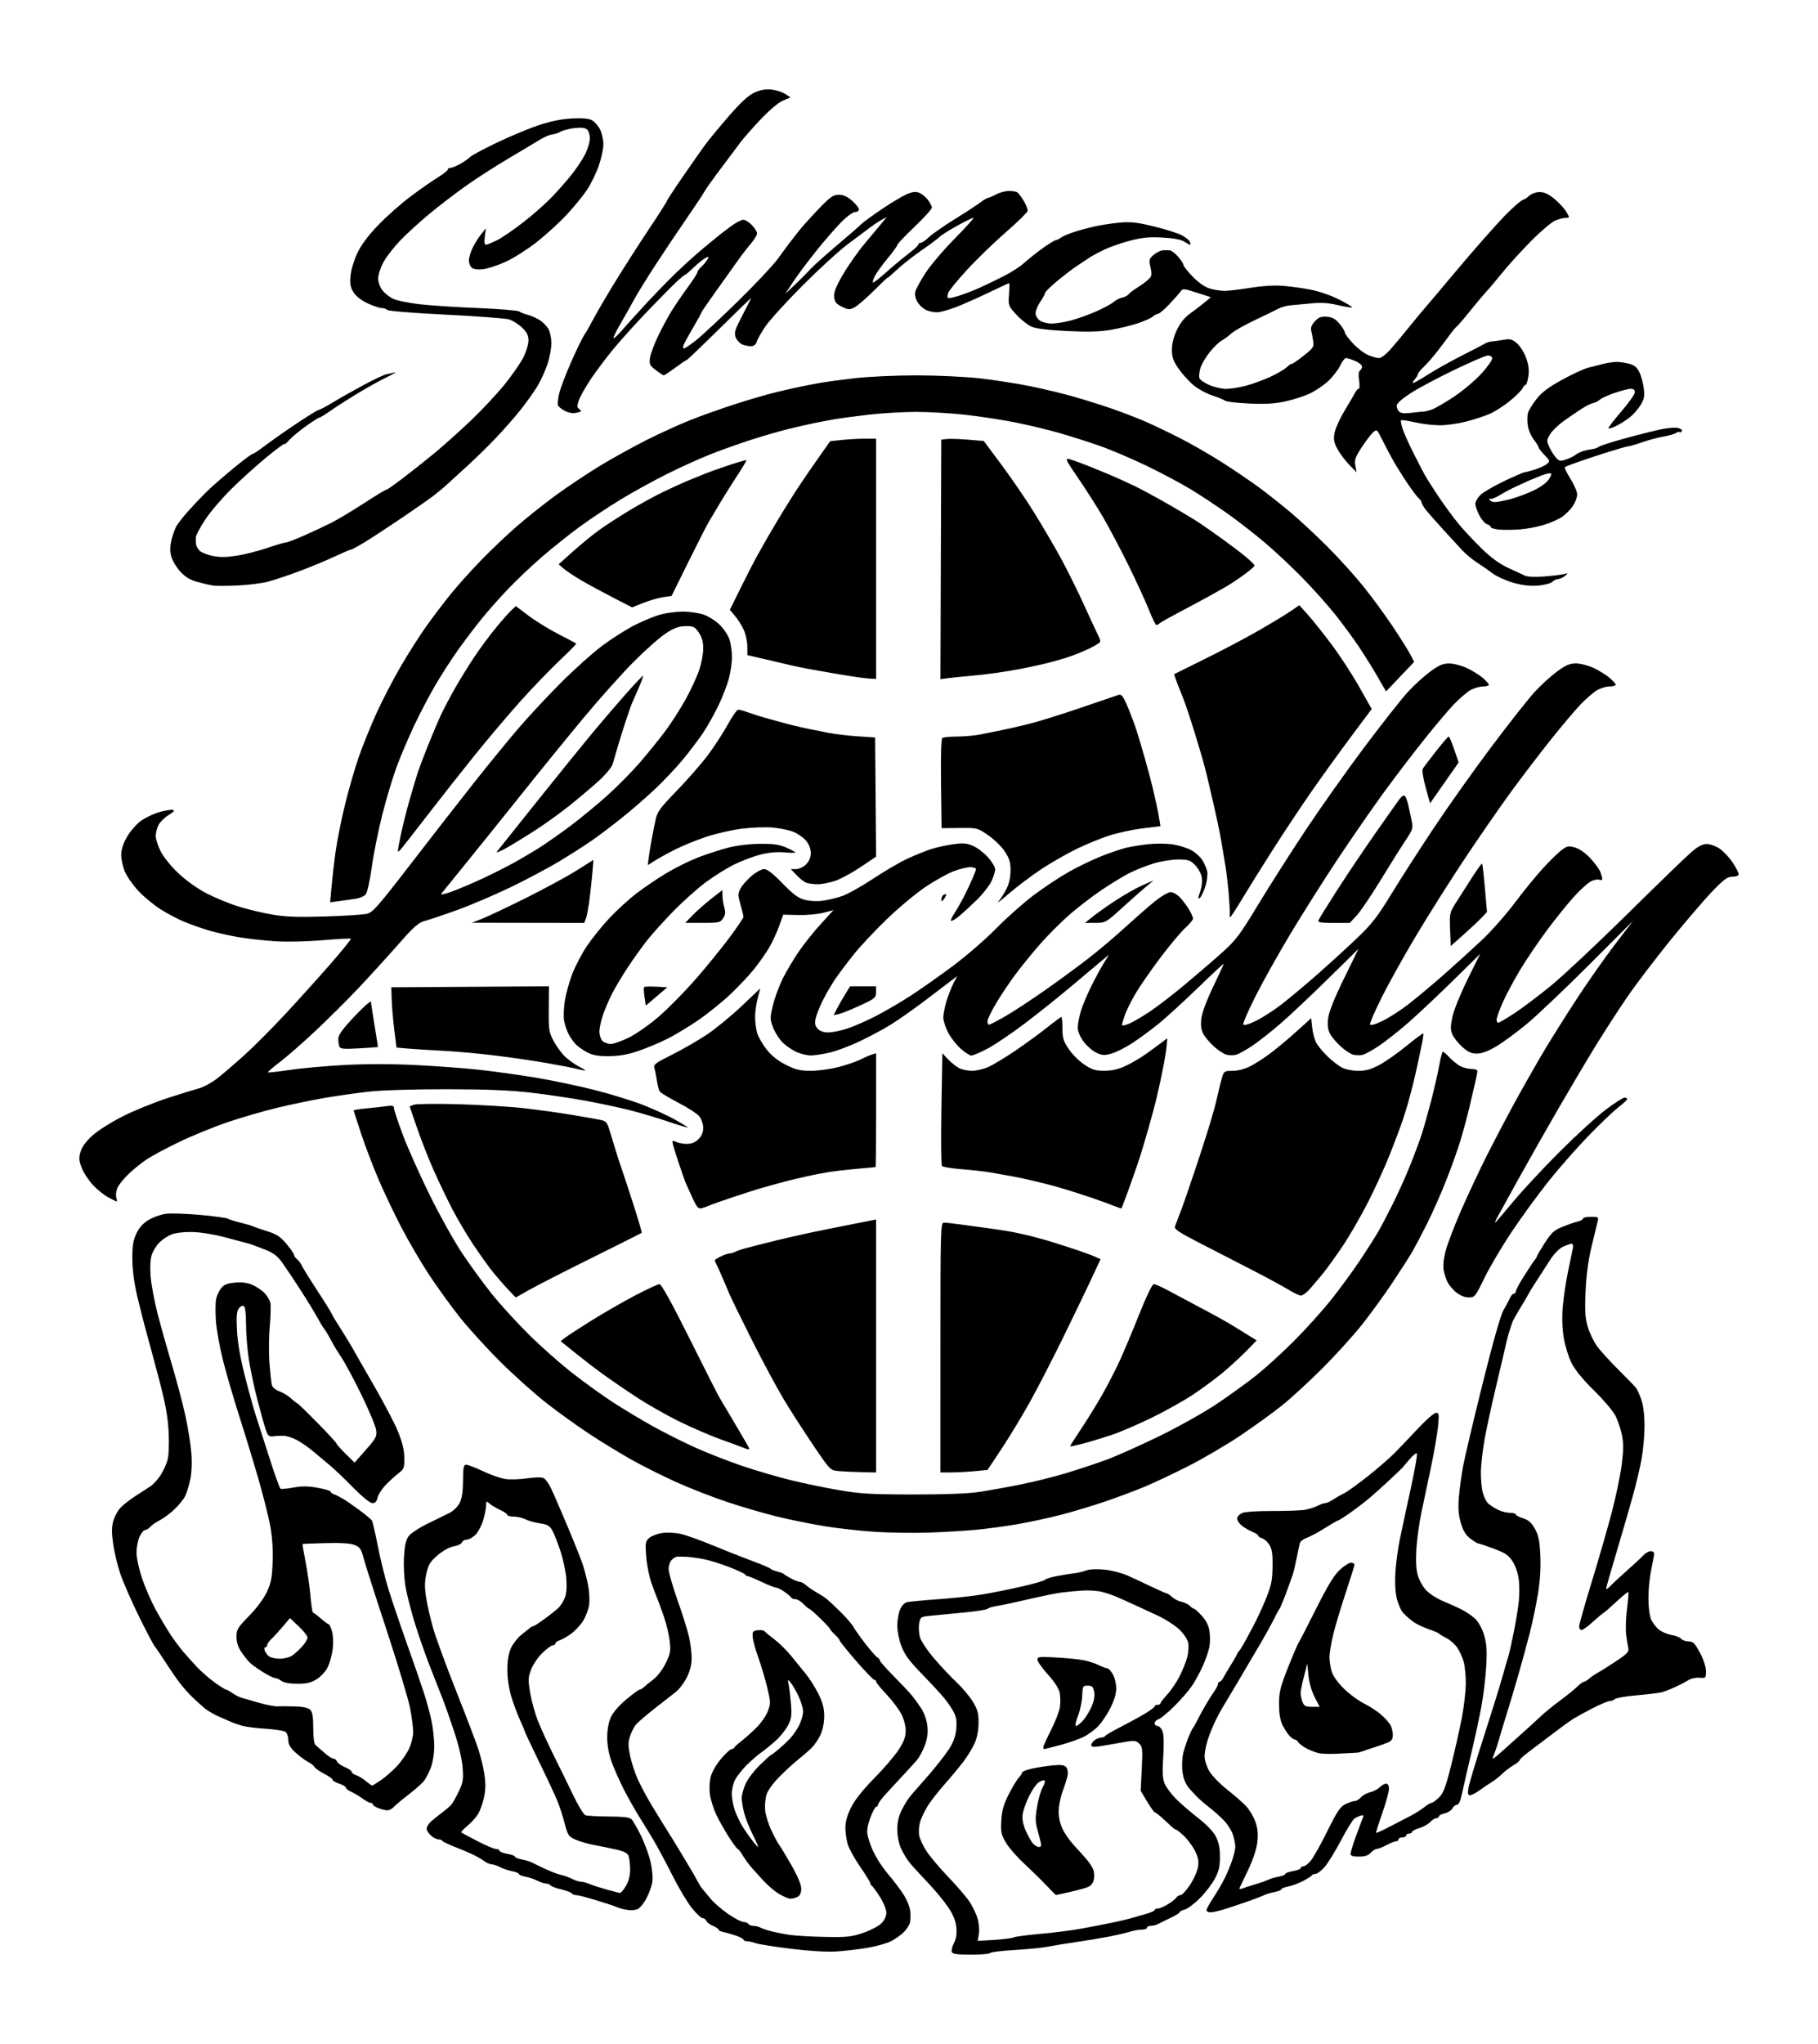 <svg xmlns="http://www.w3.org/2000/svg" id="svg1" version="1.1" viewBox="0 0 80.133 90.066" height="90.066mm" width="80.133mm"><defs id="defs1"></defs><g transform="translate(-70.223,-104.578)" id="layer1"><path id="path1" d="m 112.176,190.591 c -0.025,-0.066 0.018,-0.243 0.097,-0.395 0.098,-0.19 0.13,-0.402 0.103,-0.684 -0.027,-0.285 -0.134,-0.551 -0.353,-0.881 -0.172,-0.26 -0.573,-0.746 -0.891,-1.08 -0.318,-0.334 -0.678,-0.728 -0.8,-0.875 -0.122,-0.147 -0.298,-0.432 -0.39,-0.635 -0.101,-0.222 -0.168,-0.555 -0.169,-0.839 -0.001,-0.334 0.059,-0.592 0.208,-0.889 0.115,-0.23 0.296,-0.515 0.402,-0.632 0.106,-0.117 0.454,-0.514 0.773,-0.883 0.319,-0.368 0.712,-0.868 0.873,-1.11 0.21,-0.316 0.306,-0.57 0.34,-0.901 0.035,-0.344 0.01,-0.534 -0.1,-0.751 -0.081,-0.16 -0.273,-0.443 -0.426,-0.629 -0.153,-0.186 -0.599,-0.668 -0.99,-1.07 -0.542,-0.557 -0.756,-0.846 -0.896,-1.214 -0.102,-0.266 -0.185,-0.671 -0.185,-0.902 0,-0.23 0.055,-0.549 0.121,-0.709 0.075,-0.18 0.196,-0.308 0.318,-0.335 0.108,-0.025 0.734,-0.083 1.391,-0.13 0.657,-0.047 1.534,-0.143 1.947,-0.213 0.414,-0.07 1.19,-0.227 1.726,-0.349 0.536,-0.122 0.996,-0.256 1.022,-0.298 0.027,-0.042 0.274,-0.117 0.55,-0.167 0.276,-0.05 0.617,-0.104 0.758,-0.12 0.141,-0.016 0.364,-0.07 0.496,-0.12 0.143,-0.054 0.466,-0.069 0.802,-0.036 0.309,0.03 0.772,0.149 1.028,0.264 0.256,0.115 0.735,0.339 1.065,0.497 0.329,0.158 0.626,0.288 0.66,0.288 0.033,0 0.138,0.072 0.232,0.16 0.094,0.088 0.279,0.181 0.41,0.208 0.131,0.026 0.297,0.107 0.369,0.179 0.072,0.072 0.157,0.131 0.189,0.131 0.032,0 0.186,0.139 0.341,0.309 0.191,0.209 0.301,0.429 0.338,0.677 0.03,0.202 0.029,0.511 -0.003,0.685 -0.032,0.175 -0.159,0.547 -0.283,0.826 -0.124,0.279 -0.338,0.678 -0.477,0.885 -0.139,0.208 -0.49,0.614 -0.781,0.903 -0.291,0.289 -0.606,0.551 -0.702,0.581 -0.095,0.03 -0.173,0.11 -0.173,0.176 0,0.067 0.058,0.121 0.129,0.121 0.071,0 0.169,0.105 0.219,0.233 0.057,0.147 0.069,0.561 0.032,1.126 -0.045,0.693 -0.03,0.96 0.066,1.188 0.068,0.162 0.294,0.465 0.503,0.673 0.209,0.208 0.65,0.588 0.979,0.844 0.373,0.29 0.665,0.597 0.775,0.814 0.124,0.245 0.176,0.509 0.176,0.89 0,0.423 -0.049,0.635 -0.224,0.964 -0.123,0.232 -0.422,0.621 -0.665,0.863 -0.243,0.242 -0.542,0.465 -0.665,0.496 -0.123,0.031 -0.224,0.083 -0.224,0.117 0,0.033 -0.181,0.146 -0.402,0.25 -0.221,0.104 -0.468,0.225 -0.549,0.269 -0.081,0.044 -0.224,0.079 -0.318,0.079 -0.094,0 -0.17,0.038 -0.17,0.085 0,0.047 -0.105,0.085 -0.233,0.085 -0.128,0 -0.366,0.042 -0.529,0.093 -0.163,0.051 -0.582,0.148 -0.931,0.216 -0.349,0.068 -0.997,0.175 -1.439,0.239 -0.442,0.064 -0.995,0.155 -1.228,0.201 -0.233,0.047 -0.891,0.112 -1.463,0.146 -0.572,0.033 -1.06,0.093 -1.085,0.133 -0.025,0.04 -0.406,0.072 -0.847,0.072 -0.612,0 -0.813,-0.028 -0.848,-0.119 z m 2.718,-0.64 c 0.093,-0.038 0.627,-0.109 1.185,-0.157 0.559,-0.048 1.359,-0.149 1.778,-0.225 0.419,-0.076 1.048,-0.198 1.397,-0.271 0.349,-0.073 0.73,-0.163 0.847,-0.2 0.116,-0.036 0.393,-0.116 0.614,-0.177 0.221,-0.061 0.402,-0.14 0.402,-0.177 0,-0.036 0.062,-0.066 0.138,-0.066 0.076,0 0.276,-0.084 0.445,-0.186 0.168,-0.102 0.337,-0.236 0.374,-0.296 0.037,-0.061 0.121,-0.11 0.186,-0.11 0.065,0 0.252,-0.201 0.415,-0.447 0.163,-0.246 0.322,-0.602 0.352,-0.791 0.042,-0.265 0.012,-0.428 -0.135,-0.717 -0.104,-0.205 -0.321,-0.497 -0.48,-0.649 -0.16,-0.151 -0.313,-0.275 -0.341,-0.275 -0.028,0 -0.111,-0.054 -0.184,-0.12 -0.074,-0.066 -0.261,-0.237 -0.416,-0.381 -0.155,-0.144 -0.308,-0.261 -0.34,-0.261 -0.032,0 -0.187,-0.215 -0.344,-0.478 l -0.286,-0.478 0.048,-0.965 c 0.043,-0.882 0.033,-0.978 -0.117,-1.118 -0.154,-0.143 -0.209,-0.145 -0.819,-0.035 -0.36,0.066 -0.797,0.14 -0.971,0.165 -0.222,0.033 -0.318,0.015 -0.318,-0.059 0,-0.058 0.067,-0.156 0.148,-0.218 0.082,-0.062 0.212,-0.114 0.289,-0.115 0.078,-0.001 0.154,-0.031 0.169,-0.066 0.015,-0.035 0.314,-0.21 0.663,-0.388 0.349,-0.179 0.835,-0.444 1.079,-0.589 0.244,-0.146 0.445,-0.295 0.445,-0.332 0,-0.037 0.057,-0.067 0.127,-0.067 0.07,0 0.127,-0.029 0.127,-0.064 2.2e-4,-0.035 0.137,-0.213 0.305,-0.395 0.167,-0.182 0.411,-0.544 0.543,-0.804 0.131,-0.26 0.282,-0.638 0.336,-0.84 0.053,-0.202 0.071,-0.488 0.04,-0.635 -0.033,-0.153 -0.203,-0.406 -0.398,-0.59 -0.188,-0.177 -0.612,-0.448 -0.943,-0.603 -0.331,-0.154 -0.83,-0.385 -1.11,-0.513 -0.279,-0.128 -0.622,-0.28 -0.762,-0.339 -0.14,-0.059 -0.406,-0.147 -0.593,-0.196 -0.186,-0.049 -0.567,-0.074 -0.847,-0.057 -0.279,0.017 -0.699,0.057 -0.931,0.087 -0.233,0.03 -0.881,0.162 -1.439,0.293 -0.559,0.131 -1.187,0.265 -1.397,0.298 -0.21,0.033 -0.4,0.09 -0.423,0.127 -0.023,0.036 -0.5,0.111 -1.058,0.165 -0.559,0.054 -1.215,0.117 -1.458,0.141 -0.428,0.041 -0.444,0.052 -0.498,0.341 -0.031,0.164 -0.013,0.441 0.039,0.615 0.052,0.174 0.338,0.599 0.636,0.944 0.298,0.345 0.749,0.823 1.003,1.063 0.254,0.239 0.57,0.62 0.703,0.847 0.195,0.333 0.24,0.509 0.237,0.92 -0.003,0.317 -0.068,0.652 -0.174,0.889 -0.093,0.21 -0.318,0.576 -0.498,0.814 -0.181,0.238 -0.551,0.683 -0.822,0.99 -0.272,0.306 -0.6,0.724 -0.729,0.928 -0.129,0.204 -0.283,0.515 -0.341,0.692 -0.058,0.177 -0.084,0.456 -0.057,0.621 0.027,0.165 0.18,0.494 0.34,0.732 0.16,0.237 0.583,0.736 0.94,1.109 0.357,0.373 0.765,0.844 0.909,1.048 0.143,0.204 0.314,0.547 0.379,0.762 0.068,0.224 0.096,0.524 0.067,0.701 l -0.052,0.31 0.705,-0.041 c 0.388,-0.023 0.781,-0.072 0.874,-0.111 z m 1.433,-2.309 c -0.231,-0.244 -0.672,-0.676 -0.979,-0.96 -0.307,-0.283 -0.663,-0.694 -0.791,-0.913 -0.205,-0.35 -0.229,-0.465 -0.2,-0.967 0.025,-0.435 0.1,-0.703 0.32,-1.14 0.158,-0.314 0.357,-0.646 0.443,-0.737 0.085,-0.092 0.155,-0.2 0.155,-0.242 0,-0.041 0.2,-0.119 0.445,-0.172 0.244,-0.054 0.659,-0.117 0.92,-0.142 0.361,-0.034 0.501,-0.013 0.581,0.083 0.059,0.07 0.085,0.232 0.06,0.361 -0.025,0.128 -0.123,0.443 -0.219,0.699 -0.095,0.256 -0.174,0.654 -0.176,0.883 -0.002,0.256 0.066,0.56 0.175,0.785 0.098,0.202 0.328,0.528 0.512,0.725 0.184,0.197 0.431,0.472 0.549,0.612 0.118,0.14 0.249,0.34 0.29,0.444 0.041,0.105 0.053,0.302 0.025,0.438 -0.033,0.163 -0.126,0.278 -0.273,0.336 -0.123,0.049 -0.483,0.147 -0.8,0.218 -0.317,0.071 -0.586,0.13 -0.597,0.13 -0.011,0 -0.209,-0.2 -0.441,-0.445 z m -0.228,-1.863 c -0.023,-0.105 -0.092,-0.371 -0.154,-0.592 -0.091,-0.326 -0.093,-0.516 -0.009,-1.006 0.057,-0.332 0.168,-0.712 0.246,-0.845 0.078,-0.132 0.117,-0.266 0.086,-0.297 -0.031,-0.031 -0.144,0.001 -0.252,0.072 -0.108,0.07 -0.304,0.349 -0.436,0.619 -0.132,0.27 -0.259,0.631 -0.282,0.802 -0.028,0.209 0.018,0.445 0.14,0.722 0.1,0.226 0.244,0.48 0.319,0.563 0.075,0.083 0.193,0.151 0.261,0.151 0.084,0 0.11,-0.061 0.082,-0.191 z m 0.106,-4.206 c 0,-0.043 0.156,-0.387 0.347,-0.765 0.191,-0.377 0.367,-0.835 0.391,-1.017 0.024,-0.182 0.02,-0.461 -0.01,-0.619 -0.034,-0.183 -0.225,-0.477 -0.518,-0.802 -0.255,-0.282 -0.464,-0.578 -0.464,-0.658 0,-0.13 0.085,-0.14 0.826,-0.097 0.454,0.026 0.997,0.08 1.207,0.12 0.21,0.04 0.511,0.137 0.669,0.216 0.158,0.079 0.33,0.144 0.381,0.144 0.051,2.9e-4 0.16,0.118 0.241,0.261 0.082,0.143 0.148,0.423 0.148,0.621 0,0.233 -0.09,0.537 -0.254,0.861 -0.14,0.275 -0.38,0.634 -0.533,0.797 -0.153,0.163 -0.448,0.38 -0.656,0.482 -0.207,0.102 -0.673,0.264 -1.034,0.36 -0.361,0.096 -0.676,0.174 -0.699,0.174 -0.023,0 -0.041,-0.035 -0.041,-0.079 z m 1.743,-1.165 c 0.116,-0.125 0.288,-0.401 0.382,-0.614 0.116,-0.261 0.155,-0.476 0.12,-0.662 -0.043,-0.23 -0.089,-0.275 -0.28,-0.275 -0.218,1.4e-4 -0.23,0.021 -0.245,0.448 -0.009,0.246 -0.094,0.646 -0.189,0.889 -0.098,0.248 -0.135,0.441 -0.086,0.441 0.048,0 0.182,-0.102 0.298,-0.227 z m -12.834,10.047 c -0.722,-0.087 -1.429,-0.199 -1.572,-0.248 -0.143,-0.049 -0.324,-0.089 -0.402,-0.089 -0.078,0 -0.142,-0.029 -0.142,-0.064 0,-0.035 -0.143,-0.114 -0.318,-0.176 -0.175,-0.061 -0.422,-0.132 -0.55,-0.157 -0.128,-0.025 -0.233,-0.075 -0.233,-0.11 0,-0.036 -0.112,-0.111 -0.248,-0.167 -0.136,-0.057 -0.269,-0.156 -0.294,-0.222 -0.025,-0.066 -0.097,-0.119 -0.16,-0.119 -0.063,0 -0.275,-0.197 -0.471,-0.439 -0.196,-0.241 -0.587,-0.897 -0.868,-1.456 -0.281,-0.56 -0.661,-1.267 -0.843,-1.572 -0.183,-0.305 -0.464,-0.764 -0.625,-1.02 -0.161,-0.256 -0.451,-0.77 -0.645,-1.142 -0.193,-0.372 -0.443,-0.929 -0.554,-1.238 -0.135,-0.375 -0.202,-0.741 -0.201,-1.101 0.001,-0.344 0.06,-0.667 0.161,-0.89 0.096,-0.211 0.365,-0.521 0.68,-0.783 0.287,-0.239 0.555,-0.434 0.595,-0.434 0.041,0 0.125,-0.049 0.186,-0.109 0.061,-0.06 0.248,-0.212 0.415,-0.338 0.172,-0.13 0.405,-0.437 0.539,-0.709 0.208,-0.424 0.228,-0.539 0.178,-0.984 -0.031,-0.277 -0.152,-0.776 -0.268,-1.108 -0.116,-0.332 -0.244,-0.68 -0.285,-0.774 -0.041,-0.093 -0.155,-0.398 -0.254,-0.677 -0.099,-0.279 -0.202,-0.804 -0.23,-1.165 -0.046,-0.602 -0.034,-0.67 0.134,-0.816 0.101,-0.088 0.358,-0.185 0.571,-0.217 0.22,-0.033 0.575,-0.015 0.823,0.041 0.24,0.055 0.874,0.282 1.41,0.504 0.536,0.223 1.317,0.531 1.736,0.686 0.419,0.154 0.781,0.308 0.805,0.342 0.024,0.034 0.157,0.089 0.296,0.123 0.139,0.034 0.272,0.085 0.296,0.113 0.023,0.028 0.169,0.117 0.324,0.199 0.155,0.082 0.329,0.148 0.386,0.148 0.057,0 0.179,0.067 0.271,0.148 0.092,0.082 0.296,0.221 0.454,0.31 0.158,0.089 0.363,0.222 0.455,0.296 0.092,0.074 0.368,0.334 0.615,0.577 0.246,0.243 0.498,0.536 0.559,0.649 0.061,0.114 0.298,0.448 0.526,0.743 0.228,0.295 0.466,0.566 0.529,0.604 0.063,0.037 0.114,0.1 0.114,0.14 0,0.04 0.277,0.352 0.615,0.694 0.338,0.342 0.699,0.725 0.801,0.852 0.103,0.126 0.284,0.378 0.404,0.558 0.126,0.19 0.239,0.51 0.268,0.758 0.036,0.308 0.007,0.551 -0.103,0.857 -0.084,0.235 -0.244,0.533 -0.354,0.663 -0.11,0.13 -0.418,0.468 -0.683,0.75 -0.265,0.283 -0.606,0.653 -0.758,0.823 -0.151,0.17 -0.275,0.349 -0.275,0.396 0,0.048 -0.035,0.087 -0.079,0.087 -0.043,0 -0.159,0.216 -0.258,0.479 -0.115,0.309 -0.161,0.572 -0.129,0.741 0.028,0.144 0.113,0.414 0.19,0.601 0.077,0.186 0.242,0.491 0.368,0.677 0.125,0.186 0.328,0.453 0.451,0.593 0.122,0.14 0.358,0.449 0.523,0.688 0.172,0.249 0.32,0.581 0.347,0.778 0.025,0.189 0.023,0.436 -0.005,0.548 -0.028,0.112 -0.15,0.302 -0.271,0.423 -0.121,0.121 -0.37,0.298 -0.555,0.394 -0.184,0.096 -0.648,0.228 -1.031,0.293 -0.383,0.065 -1.001,0.139 -1.373,0.163 -0.42,0.028 -1.176,-0.016 -1.99,-0.115 z m 3.161,-0.705 c 0.318,-0.11 0.677,-0.299 0.797,-0.419 0.137,-0.137 0.219,-0.313 0.219,-0.47 0,-0.14 -0.127,-0.451 -0.288,-0.704 -0.158,-0.249 -0.317,-0.465 -0.353,-0.481 -0.036,-0.015 -0.065,-0.064 -0.065,-0.109 0,-0.044 -0.203,-0.374 -0.451,-0.734 -0.248,-0.359 -0.496,-0.81 -0.55,-1.002 -0.055,-0.192 -0.099,-0.519 -0.099,-0.727 0,-0.251 0.085,-0.549 0.253,-0.884 0.164,-0.328 0.517,-0.773 1.006,-1.269 0.414,-0.42 0.897,-0.981 1.073,-1.246 0.237,-0.357 0.321,-0.574 0.326,-0.84 0.004,-0.212 -0.07,-0.513 -0.182,-0.739 -0.104,-0.21 -0.399,-0.603 -0.655,-0.874 -0.256,-0.271 -0.466,-0.528 -0.466,-0.572 0,-0.043 -0.036,-0.079 -0.08,-0.079 -0.044,0 -0.406,-0.376 -0.804,-0.836 -0.398,-0.46 -0.724,-0.865 -0.724,-0.9 0,-0.035 -0.095,-0.152 -0.212,-0.26 -0.116,-0.108 -0.212,-0.218 -0.212,-0.245 0,-0.027 -0.195,-0.238 -0.434,-0.47 -0.239,-0.231 -0.458,-0.421 -0.487,-0.422 -0.029,-8e-4 -0.142,-0.096 -0.252,-0.212 -0.11,-0.116 -0.268,-0.21 -0.353,-0.21 -0.084,0 -0.166,-0.03 -0.182,-0.067 -0.015,-0.037 -0.148,-0.151 -0.295,-0.254 -0.147,-0.103 -0.315,-0.187 -0.373,-0.187 -0.058,0 -0.348,-0.114 -0.643,-0.254 -0.296,-0.14 -0.572,-0.254 -0.615,-0.254 -0.043,0 -0.09,-0.03 -0.106,-0.068 -0.015,-0.037 -0.333,-0.186 -0.706,-0.332 -0.373,-0.145 -0.887,-0.304 -1.143,-0.352 -0.256,-0.048 -0.599,-0.093 -0.762,-0.1 -0.163,-0.007 -0.341,-0.008 -0.396,-0.003 -0.055,0.005 -0.16,0.068 -0.233,0.142 -0.073,0.073 -0.133,0.254 -0.133,0.402 1.7e-4,0.148 0.176,0.764 0.391,1.37 0.215,0.605 0.443,1.329 0.506,1.609 0.063,0.279 0.116,0.701 0.117,0.936 0.001,0.292 -0.067,0.566 -0.215,0.862 -0.119,0.239 -0.332,0.522 -0.473,0.63 -0.141,0.108 -0.567,0.44 -0.945,0.739 -0.378,0.298 -0.753,0.622 -0.832,0.72 -0.079,0.098 -0.192,0.323 -0.251,0.501 -0.086,0.261 -0.086,0.425 -5e-5,0.847 0.059,0.288 0.209,0.752 0.333,1.032 0.124,0.28 0.416,0.824 0.649,1.208 0.233,0.385 0.526,0.861 0.652,1.057 0.126,0.197 0.374,0.6 0.55,0.895 0.177,0.296 0.405,0.677 0.508,0.847 0.103,0.17 0.235,0.404 0.295,0.521 0.06,0.116 0.147,0.255 0.195,0.308 0.047,0.053 0.208,0.246 0.357,0.43 0.149,0.184 0.503,0.493 0.786,0.687 0.283,0.194 0.588,0.353 0.677,0.353 0.089,0 0.185,0.038 0.214,0.085 0.029,0.047 0.127,0.085 0.218,0.085 0.091,0 0.232,0.034 0.312,0.076 0.081,0.042 0.299,0.116 0.486,0.164 0.186,0.048 0.548,0.12 0.804,0.158 0.256,0.039 0.961,0.079 1.566,0.09 0.97,0.018 1.169,-0.004 1.679,-0.18 z m -3.699,-1.705 c -0.18,-0.107 -0.485,-0.362 -0.677,-0.568 -0.193,-0.206 -0.448,-0.488 -0.568,-0.627 -0.12,-0.139 -0.29,-0.375 -0.378,-0.525 -0.088,-0.15 -0.184,-0.272 -0.213,-0.272 -0.029,0 -0.206,-0.238 -0.393,-0.53 -0.187,-0.291 -0.439,-0.739 -0.559,-0.995 -0.12,-0.256 -0.244,-0.657 -0.275,-0.891 -0.032,-0.243 -0.014,-0.58 0.041,-0.784 0.053,-0.197 0.257,-0.546 0.453,-0.775 0.196,-0.229 0.401,-0.419 0.455,-0.423 0.054,-0.003 0.111,-0.035 0.127,-0.071 0.015,-0.036 0.143,-0.152 0.282,-0.259 0.14,-0.107 0.433,-0.366 0.652,-0.576 0.221,-0.212 0.461,-0.549 0.54,-0.756 0.136,-0.356 0.135,-0.406 -0.027,-1.073 -0.093,-0.385 -0.27,-0.974 -0.391,-1.309 -0.122,-0.335 -0.231,-0.735 -0.243,-0.889 -0.02,-0.251 0.002,-0.282 0.223,-0.307 0.135,-0.015 0.268,0.004 0.296,0.043 0.028,0.039 0.223,0.2 0.433,0.358 0.21,0.158 0.533,0.475 0.72,0.704 0.186,0.229 0.484,0.595 0.662,0.813 0.178,0.218 0.435,0.625 0.571,0.905 0.183,0.376 0.247,0.629 0.246,0.974 -0.001,0.275 -0.067,0.604 -0.161,0.804 -0.087,0.186 -0.251,0.434 -0.363,0.55 -0.112,0.116 -0.372,0.345 -0.577,0.508 -0.205,0.163 -0.589,0.512 -0.854,0.776 -0.271,0.271 -0.526,0.617 -0.584,0.793 -0.057,0.172 -0.086,0.49 -0.065,0.705 0.021,0.216 0.147,0.621 0.281,0.9 0.133,0.279 0.288,0.565 0.343,0.635 0.056,0.07 0.296,0.468 0.534,0.885 0.277,0.485 0.433,0.858 0.433,1.034 0,0.186 -0.053,0.304 -0.164,0.363 -0.09,0.048 -0.233,0.084 -0.318,0.08 -0.085,-0.004 -0.301,-0.095 -0.481,-0.202 z m -1.166,-2.605 c -0.147,-0.291 -0.319,-0.72 -0.381,-0.953 -0.062,-0.233 -0.113,-0.538 -0.113,-0.677 4.7e-4,-0.14 0.079,-0.425 0.174,-0.635 0.095,-0.21 0.379,-0.581 0.631,-0.826 0.252,-0.244 0.475,-0.445 0.494,-0.445 0.019,0 0.16,-0.105 0.313,-0.233 0.152,-0.128 0.386,-0.347 0.519,-0.487 0.133,-0.14 0.317,-0.409 0.409,-0.598 0.092,-0.189 0.167,-0.456 0.166,-0.593 -4.6e-4,-0.137 -0.091,-0.439 -0.202,-0.672 -0.111,-0.233 -0.265,-0.5 -0.343,-0.593 -0.138,-0.165 -0.14,-0.162 -0.091,0.085 0.028,0.14 0.073,0.523 0.1,0.851 0.041,0.498 0.021,0.653 -0.123,0.931 -0.095,0.184 -0.318,0.471 -0.497,0.639 -0.179,0.168 -0.477,0.414 -0.663,0.547 -0.186,0.133 -0.491,0.396 -0.677,0.584 -0.186,0.188 -0.409,0.467 -0.494,0.621 -0.085,0.153 -0.155,0.439 -0.154,0.635 8.7e-4,0.196 0.061,0.523 0.134,0.728 0.073,0.204 0.216,0.509 0.317,0.677 0.101,0.168 0.295,0.449 0.43,0.623 0.135,0.175 0.262,0.318 0.282,0.318 0.02,0 -0.084,-0.238 -0.231,-0.529 z m 19.993,3.311 c 0,-0.053 0.133,-0.298 0.297,-0.544 0.163,-0.246 0.388,-0.631 0.5,-0.855 0.112,-0.225 0.264,-0.591 0.338,-0.814 0.074,-0.223 0.135,-0.485 0.135,-0.583 0,-0.098 -0.045,-0.328 -0.1,-0.511 -0.055,-0.183 -0.236,-0.474 -0.402,-0.646 -0.166,-0.172 -0.428,-0.408 -0.582,-0.524 -0.154,-0.116 -0.382,-0.307 -0.508,-0.425 -0.126,-0.118 -0.331,-0.337 -0.455,-0.486 -0.154,-0.184 -0.245,-0.415 -0.283,-0.721 -0.032,-0.257 -0.015,-0.611 0.039,-0.826 0.052,-0.207 0.16,-0.529 0.238,-0.715 0.079,-0.186 0.163,-0.358 0.187,-0.381 0.025,-0.023 0.11,-0.176 0.191,-0.339 0.08,-0.163 0.247,-0.468 0.37,-0.677 0.123,-0.21 0.295,-0.482 0.383,-0.606 0.088,-0.124 0.159,-0.266 0.159,-0.318 0,-0.051 0.032,-0.093 0.071,-0.093 0.039,0 0.116,-0.086 0.17,-0.191 0.054,-0.105 0.195,-0.343 0.312,-0.529 0.117,-0.186 0.238,-0.396 0.268,-0.466 0.03,-0.07 0.077,-0.146 0.104,-0.169 0.027,-0.023 0.103,-0.138 0.17,-0.254 0.067,-0.116 0.264,-0.478 0.438,-0.804 0.174,-0.326 0.439,-0.897 0.589,-1.27 0.229,-0.567 0.274,-0.795 0.282,-1.4 0.007,-0.572 -0.024,-0.773 -0.148,-0.963 -0.086,-0.132 -0.229,-0.259 -0.318,-0.282 -0.088,-0.023 -0.161,-0.071 -0.161,-0.107 0,-0.035 -0.116,-0.113 -0.257,-0.171 -0.142,-0.059 -0.351,-0.18 -0.466,-0.27 -0.115,-0.09 -0.208,-0.231 -0.208,-0.313 0,-0.082 0.095,-0.193 0.211,-0.246 0.126,-0.057 0.668,-0.095 1.341,-0.092 0.622,0.002 1.275,-0.023 1.453,-0.056 0.178,-0.033 0.422,-0.112 0.542,-0.175 0.121,-0.063 0.271,-0.115 0.333,-0.115 0.063,-2.9e-4 0.215,-0.069 0.339,-0.152 0.124,-0.083 0.339,-0.206 0.479,-0.273 0.14,-0.067 0.61,-0.404 1.046,-0.75 0.435,-0.345 0.969,-0.806 1.185,-1.025 0.216,-0.218 0.685,-0.708 1.04,-1.089 0.356,-0.381 0.713,-0.692 0.794,-0.692 0.132,0 0.141,0.064 0.088,0.607 -0.033,0.334 -0.173,1.143 -0.311,1.799 -0.138,0.656 -0.328,1.555 -0.422,1.997 -0.094,0.442 -0.193,1.155 -0.22,1.583 -0.033,0.52 -0.013,0.908 0.06,1.169 0.06,0.214 0.227,0.514 0.372,0.667 0.145,0.153 0.472,0.364 0.729,0.47 0.256,0.106 0.63,0.275 0.83,0.374 0.201,0.1 0.475,0.289 0.61,0.42 0.145,0.141 0.303,0.436 0.386,0.72 0.111,0.376 0.131,0.674 0.091,1.37 -0.028,0.489 -0.124,1.289 -0.215,1.778 -0.09,0.489 -0.297,1.441 -0.459,2.117 -0.162,0.675 -0.339,1.447 -0.394,1.714 -0.064,0.312 -0.142,0.487 -0.217,0.487 -0.065,0 -0.157,0.073 -0.205,0.162 -0.048,0.089 -0.202,0.188 -0.342,0.218 -0.14,0.031 -0.255,0.091 -0.255,0.134 0,0.043 -0.051,0.078 -0.114,0.078 -0.063,0 -0.183,0.076 -0.268,0.17 -0.085,0.093 -0.3,0.214 -0.479,0.267 -0.179,0.053 -0.325,0.129 -0.325,0.169 0,0.039 -0.057,0.071 -0.127,0.071 -0.07,0 -0.127,0.038 -0.127,0.085 0,0.047 -0.076,0.085 -0.169,0.085 -0.093,0 -0.169,0.038 -0.169,0.085 0,0.047 -0.048,0.085 -0.107,0.085 -0.059,0 -0.249,0.076 -0.423,0.169 -0.174,0.093 -0.367,0.169 -0.43,0.169 -0.063,0 -0.183,0.076 -0.267,0.169 -0.108,0.12 -0.261,0.169 -0.521,0.169 -0.262,0 -0.368,-0.035 -0.368,-0.121 0,-0.067 0.109,-0.419 0.241,-0.783 0.133,-0.364 0.269,-0.726 0.303,-0.804 0.048,-0.109 0.026,-0.132 -0.093,-0.1 -0.085,0.023 -0.215,0.087 -0.289,0.142 -0.074,0.055 -0.341,0.492 -0.593,0.971 -0.252,0.479 -0.576,1.002 -0.72,1.164 -0.144,0.162 -0.322,0.294 -0.395,0.294 -0.073,0 -0.146,0.029 -0.162,0.064 -0.015,0.035 -0.191,0.148 -0.389,0.25 -0.199,0.103 -0.494,0.212 -0.656,0.242 -0.162,0.03 -0.295,0.085 -0.295,0.121 0,0.036 -0.138,0.092 -0.307,0.123 -0.169,0.032 -0.369,0.091 -0.445,0.131 -0.076,0.041 -0.404,0.167 -0.73,0.282 -0.326,0.114 -0.79,0.269 -1.032,0.344 -0.242,0.075 -0.518,0.136 -0.614,0.136 -0.096,0 -0.175,-0.044 -0.175,-0.097 z m 2.154,-1.14 c 0.235,-0.071 0.49,-0.162 0.566,-0.202 0.076,-0.04 0.276,-0.099 0.445,-0.13 0.169,-0.032 0.307,-0.088 0.307,-0.125 0,-0.037 0.152,-0.093 0.339,-0.125 0.186,-0.032 0.339,-0.092 0.339,-0.134 0,-0.043 0.054,-0.077 0.119,-0.077 0.066,0 0.212,-0.11 0.325,-0.245 0.113,-0.135 0.443,-0.722 0.732,-1.305 0.442,-0.891 0.572,-1.082 0.809,-1.195 0.156,-0.074 0.338,-0.134 0.405,-0.134 0.067,0 0.189,-0.074 0.271,-0.165 0.082,-0.09 0.263,-0.19 0.403,-0.22 0.14,-0.031 0.326,-0.128 0.415,-0.216 0.088,-0.088 0.218,-0.161 0.288,-0.161 0.083,0 0.126,0.082 0.125,0.233 -0.001,0.128 -0.134,0.611 -0.296,1.072 -0.162,0.462 -0.284,0.85 -0.272,0.863 0.013,0.013 0.259,-0.099 0.547,-0.247 0.288,-0.148 0.707,-0.364 0.929,-0.48 0.223,-0.115 0.513,-0.296 0.645,-0.402 0.132,-0.106 0.277,-0.193 0.322,-0.193 0.045,0 0.192,-0.105 0.325,-0.233 0.2,-0.192 0.294,-0.439 0.54,-1.418 0.164,-0.652 0.377,-1.597 0.473,-2.1 0.096,-0.503 0.174,-1.189 0.174,-1.524 -2.6e-4,-0.335 -0.042,-0.758 -0.092,-0.94 -0.05,-0.182 -0.174,-0.457 -0.275,-0.611 -0.101,-0.155 -0.316,-0.349 -0.479,-0.432 -0.163,-0.083 -0.315,-0.175 -0.339,-0.204 -0.023,-0.029 -0.229,-0.117 -0.457,-0.194 -0.228,-0.077 -0.533,-0.224 -0.677,-0.327 -0.144,-0.103 -0.346,-0.282 -0.449,-0.399 -0.103,-0.117 -0.231,-0.422 -0.286,-0.678 -0.061,-0.285 -0.078,-0.74 -0.045,-1.174 0.03,-0.389 0.113,-0.999 0.186,-1.355 0.072,-0.356 0.285,-1.345 0.472,-2.199 0.187,-0.854 0.315,-1.577 0.284,-1.609 -0.031,-0.031 -0.169,0.077 -0.307,0.24 -0.138,0.163 -0.284,0.334 -0.325,0.381 -0.041,0.047 -0.299,0.294 -0.574,0.55 -0.275,0.256 -0.656,0.599 -0.847,0.762 -0.19,0.163 -0.574,0.458 -0.852,0.656 -0.278,0.198 -0.53,0.36 -0.56,0.36 -0.03,0 -0.296,0.153 -0.591,0.339 -0.295,0.187 -0.655,0.38 -0.799,0.43 -0.144,0.05 -0.28,0.155 -0.302,0.232 -0.022,0.078 -0.085,0.37 -0.139,0.649 -0.055,0.279 -0.13,0.603 -0.168,0.72 -0.038,0.116 -0.175,0.497 -0.306,0.847 -0.13,0.349 -0.258,0.654 -0.282,0.677 -0.025,0.023 -0.139,0.233 -0.254,0.466 -0.115,0.233 -0.4,0.747 -0.634,1.143 -0.234,0.396 -0.463,0.786 -0.511,0.866 -0.047,0.081 -0.272,0.462 -0.499,0.847 -0.227,0.385 -0.495,0.834 -0.595,0.997 -0.1,0.163 -0.263,0.468 -0.363,0.677 -0.1,0.21 -0.242,0.569 -0.315,0.798 -0.074,0.229 -0.134,0.55 -0.134,0.712 0,0.162 0.094,0.456 0.21,0.653 0.115,0.197 0.468,0.56 0.783,0.806 0.315,0.246 0.696,0.581 0.846,0.743 0.15,0.162 0.334,0.478 0.408,0.702 0.099,0.297 0.119,0.54 0.075,0.896 -0.036,0.295 -0.197,0.774 -0.404,1.208 -0.189,0.396 -0.361,0.754 -0.381,0.797 -0.02,0.042 0.033,0.05 0.118,0.018 0.085,-0.033 0.348,-0.118 0.583,-0.189 z m 2.799,-5.777 c -0.14,-0.03 -0.387,-0.127 -0.55,-0.214 -0.163,-0.088 -0.327,-0.212 -0.364,-0.275 -0.037,-0.064 -0.107,-0.116 -0.156,-0.116 -0.048,0 -0.161,-0.086 -0.251,-0.191 -0.09,-0.105 -0.225,-0.324 -0.301,-0.487 -0.088,-0.189 -0.137,-0.515 -0.135,-0.9 0.002,-0.518 0.06,-0.746 0.403,-1.609 0.22,-0.553 0.43,-1.043 0.466,-1.09 0.036,-0.047 0.38,-0.713 0.765,-1.482 0.511,-1.021 0.792,-1.482 1.043,-1.714 0.189,-0.175 0.412,-0.318 0.495,-0.318 0.083,0 0.152,0.04 0.152,0.088 0,0.049 -0.174,0.609 -0.386,1.245 -0.212,0.636 -0.46,1.463 -0.55,1.838 -0.09,0.375 -0.163,0.815 -0.164,0.978 -7e-5,0.163 0.041,0.443 0.09,0.622 0.057,0.204 0.254,0.489 0.529,0.763 0.241,0.241 0.648,0.543 0.904,0.671 0.256,0.128 0.604,0.356 0.772,0.507 0.169,0.151 0.35,0.357 0.402,0.459 0.052,0.102 0.095,0.292 0.095,0.424 0,0.181 -0.057,0.263 -0.233,0.336 -0.128,0.054 -0.385,0.144 -0.572,0.202 -0.186,0.057 -0.415,0.134 -0.508,0.171 -0.093,0.036 -0.226,0.069 -0.296,0.071 -0.07,0.003 -0.413,0.021 -0.762,0.04 -0.349,0.019 -0.749,0.011 -0.889,-0.019 z m -0.186,-2.47 c -0.132,-0.255 -0.242,-0.637 -0.273,-0.953 l -0.052,-0.527 -0.147,0.568 c -0.081,0.312 -0.147,0.643 -0.147,0.735 0,0.092 0.037,0.265 0.083,0.385 0.07,0.183 0.136,0.217 0.419,0.217 h 0.337 z m -30.463,9.344 c -0.093,-0.02 -0.246,-0.07 -0.339,-0.11 -0.093,-0.04 -0.493,-0.172 -0.889,-0.292 -0.396,-0.121 -0.784,-0.22 -0.863,-0.219 -0.079,2.1e-4 -0.164,-0.034 -0.19,-0.076 -0.026,-0.042 -0.238,-0.122 -0.471,-0.178 -0.233,-0.056 -0.445,-0.136 -0.471,-0.178 -0.026,-0.042 -0.112,-0.076 -0.19,-0.077 -0.079,-2.9e-4 -0.25,-0.056 -0.38,-0.124 -0.13,-0.068 -0.368,-0.148 -0.529,-0.178 -0.161,-0.03 -0.293,-0.085 -0.293,-0.121 0,-0.036 -0.132,-0.09 -0.293,-0.121 -0.161,-0.03 -0.399,-0.11 -0.529,-0.178 -0.13,-0.068 -0.298,-0.124 -0.373,-0.124 -0.075,-2.9e-4 -0.228,-0.067 -0.339,-0.149 -0.111,-0.082 -0.335,-0.211 -0.498,-0.288 -0.163,-0.077 -0.525,-0.23 -0.804,-0.339 -0.279,-0.109 -0.521,-0.227 -0.536,-0.262 -0.015,-0.035 -0.094,-0.064 -0.175,-0.064 -0.081,0 -0.23,-0.078 -0.332,-0.173 -0.102,-0.095 -0.185,-0.228 -0.185,-0.296 0,-0.068 0.068,-0.192 0.151,-0.275 0.083,-0.083 0.302,-0.264 0.487,-0.402 0.185,-0.138 0.386,-0.308 0.447,-0.378 0.061,-0.07 0.209,-0.332 0.329,-0.583 0.191,-0.4 0.212,-0.53 0.172,-1.059 -0.028,-0.373 -0.175,-0.991 -0.384,-1.619 -0.186,-0.558 -0.415,-1.206 -0.509,-1.438 -0.094,-0.233 -0.347,-0.881 -0.564,-1.439 -0.217,-0.559 -0.52,-1.435 -0.675,-1.947 -0.155,-0.512 -0.329,-1.202 -0.387,-1.534 -0.058,-0.331 -0.088,-0.914 -0.066,-1.295 0.029,-0.506 0.085,-0.754 0.206,-0.921 0.091,-0.126 0.469,-0.375 0.839,-0.554 0.37,-0.179 0.807,-0.393 0.97,-0.476 0.163,-0.083 0.361,-0.28 0.44,-0.437 0.1,-0.198 0.145,-0.502 0.148,-0.985 0.003,-0.581 0.027,-0.699 0.139,-0.699 0.074,0 0.408,0.13 0.743,0.288 0.334,0.159 0.778,0.313 0.987,0.343 0.209,0.03 0.643,0.017 0.965,-0.03 0.336,-0.049 0.644,-0.053 0.722,-0.011 0.075,0.04 0.218,0.238 0.317,0.44 0.099,0.202 0.427,0.957 0.73,1.679 0.303,0.722 0.607,1.484 0.676,1.693 0.069,0.21 0.172,0.607 0.229,0.884 0.057,0.277 0.08,0.673 0.052,0.88 -0.028,0.208 -0.151,0.534 -0.273,0.725 -0.122,0.191 -0.364,0.448 -0.538,0.571 -0.174,0.123 -0.398,0.249 -0.498,0.281 -0.1,0.032 -0.182,0.093 -0.182,0.137 0,0.043 -0.05,0.079 -0.11,0.079 -0.06,0 -0.266,0.15 -0.457,0.333 -0.191,0.183 -0.415,0.511 -0.498,0.729 -0.136,0.355 -0.14,0.462 -0.043,1.042 0.06,0.355 0.215,0.913 0.345,1.24 0.13,0.326 0.445,1.013 0.7,1.525 0.255,0.512 0.64,1.299 0.856,1.748 0.216,0.449 0.455,0.84 0.53,0.87 0.076,0.029 0.538,0.054 1.027,0.057 0.646,0.003 0.921,0.036 1.008,0.122 0.065,0.065 0.251,0.387 0.413,0.715 0.162,0.328 0.353,0.85 0.425,1.16 0.08,0.346 0.109,0.698 0.074,0.91 -0.031,0.19 -0.156,0.525 -0.278,0.743 -0.122,0.218 -0.298,0.418 -0.393,0.443 -0.095,0.025 -0.229,0.042 -0.299,0.037 -0.07,-0.005 -0.203,-0.025 -0.296,-0.045 z m 0.111,-1.035 c 0.124,-0.22 0.183,-0.465 0.179,-0.741 -0.003,-0.226 -0.035,-0.487 -0.071,-0.579 -0.046,-0.119 -0.211,-0.2 -0.566,-0.28 -0.275,-0.062 -0.707,-0.15 -0.96,-0.196 -0.253,-0.046 -0.613,-0.15 -0.799,-0.232 -0.315,-0.137 -0.349,-0.187 -0.482,-0.695 -0.079,-0.301 -0.218,-0.737 -0.31,-0.97 -0.092,-0.233 -0.459,-1.02 -0.815,-1.749 -0.356,-0.729 -0.648,-1.347 -0.648,-1.374 0,-0.026 -0.093,-0.248 -0.206,-0.494 -0.114,-0.246 -0.285,-0.708 -0.381,-1.027 -0.107,-0.357 -0.174,-0.813 -0.173,-1.185 0.001,-0.403 0.054,-0.719 0.157,-0.947 0.086,-0.188 0.285,-0.446 0.443,-0.573 0.158,-0.127 0.333,-0.268 0.389,-0.314 0.056,-0.046 0.127,-0.083 0.158,-0.083 0.031,0 0.251,-0.142 0.49,-0.316 0.239,-0.174 0.514,-0.393 0.612,-0.487 0.098,-0.094 0.226,-0.296 0.286,-0.448 0.07,-0.179 0.093,-0.48 0.064,-0.847 -0.025,-0.313 -0.146,-0.871 -0.269,-1.24 -0.123,-0.369 -0.286,-0.776 -0.362,-0.904 -0.109,-0.184 -0.222,-0.245 -0.535,-0.288 -0.219,-0.03 -0.502,-0.109 -0.63,-0.175 -0.128,-0.066 -0.361,-0.121 -0.519,-0.121 -0.158,0 -0.287,-0.034 -0.287,-0.075 0,-0.041 -0.143,-0.141 -0.318,-0.222 -0.175,-0.081 -0.384,-0.206 -0.466,-0.277 -0.136,-0.119 -0.148,-0.112 -0.148,0.08 0,0.115 -0.06,0.411 -0.133,0.658 -0.073,0.247 -0.231,0.539 -0.351,0.65 -0.12,0.111 -0.29,0.202 -0.377,0.202 -0.088,0 -0.18,0.054 -0.206,0.121 -0.025,0.066 -0.188,0.145 -0.361,0.174 -0.19,0.032 -0.47,0.186 -0.707,0.389 -0.33,0.282 -0.41,0.411 -0.498,0.804 -0.081,0.36 -0.083,0.61 -0.01,1.078 0.052,0.335 0.194,0.949 0.315,1.365 0.121,0.416 0.576,1.654 1.011,2.752 0.436,1.098 0.872,2.242 0.971,2.543 0.099,0.301 0.218,0.792 0.266,1.091 0.062,0.39 0.059,0.68 -0.01,1.02 -0.053,0.261 -0.172,0.598 -0.264,0.749 -0.092,0.151 -0.305,0.388 -0.474,0.527 -0.169,0.139 -0.29,0.268 -0.269,0.287 0.021,0.019 0.341,0.191 0.712,0.383 0.371,0.192 0.742,0.349 0.826,0.349 0.083,0 0.151,0.035 0.151,0.077 0,0.043 0.152,0.103 0.339,0.134 0.186,0.032 0.339,0.088 0.339,0.125 0,0.037 0.138,0.094 0.307,0.125 0.169,0.032 0.369,0.092 0.445,0.134 0.076,0.042 0.339,0.17 0.586,0.285 0.246,0.114 0.563,0.233 0.704,0.264 0.141,0.031 0.358,0.11 0.483,0.175 0.125,0.065 0.291,0.119 0.37,0.119 0.079,2.9e-4 0.25,0.045 0.381,0.1 0.131,0.054 0.467,0.163 0.746,0.242 0.279,0.079 0.549,0.148 0.598,0.155 0.05,0.006 0.173,-0.136 0.275,-0.317 z m -10.928,-3.422 c -0.128,-0.051 -0.233,-0.123 -0.233,-0.16 0,-0.038 -0.044,-0.068 -0.098,-0.068 -0.054,0 -0.216,-0.087 -0.36,-0.193 -0.144,-0.106 -0.367,-0.239 -0.495,-0.295 -0.128,-0.056 -0.233,-0.137 -0.233,-0.181 0,-0.044 -0.133,-0.124 -0.296,-0.178 -0.163,-0.054 -0.296,-0.132 -0.296,-0.174 0,-0.042 -0.162,-0.158 -0.36,-0.258 -0.198,-0.1 -0.39,-0.234 -0.428,-0.298 -0.037,-0.064 -0.172,-0.17 -0.299,-0.235 -0.127,-0.066 -0.373,-0.249 -0.546,-0.408 -0.232,-0.213 -0.315,-0.357 -0.315,-0.548 0,-0.142 -0.053,-0.302 -0.117,-0.356 -0.064,-0.053 -0.455,-0.117 -0.868,-0.142 -0.413,-0.025 -0.884,-0.083 -1.047,-0.131 -0.163,-0.047 -0.373,-0.12 -0.466,-0.16 -0.093,-0.041 -0.346,-0.151 -0.562,-0.246 -0.216,-0.094 -0.497,-0.258 -0.624,-0.364 -0.128,-0.106 -0.366,-0.321 -0.53,-0.477 -0.164,-0.156 -0.42,-0.444 -0.57,-0.64 -0.149,-0.196 -0.429,-0.601 -0.621,-0.901 -0.192,-0.3 -0.409,-0.621 -0.483,-0.714 -0.073,-0.093 -0.396,-0.707 -0.718,-1.364 -0.322,-0.657 -0.684,-1.488 -0.804,-1.847 -0.12,-0.359 -0.261,-0.945 -0.311,-1.303 -0.069,-0.486 -0.067,-0.741 0.007,-1.011 0.055,-0.198 0.203,-0.466 0.329,-0.594 0.126,-0.129 0.42,-0.358 0.653,-0.509 0.233,-0.151 0.525,-0.34 0.649,-0.419 0.124,-0.08 0.325,-0.298 0.447,-0.485 0.121,-0.187 0.262,-0.493 0.313,-0.68 0.055,-0.201 0.074,-0.702 0.048,-1.228 -0.034,-0.68 -0.134,-1.228 -0.423,-2.328 -0.208,-0.792 -0.46,-1.725 -0.558,-2.074 -0.098,-0.349 -0.277,-1.054 -0.398,-1.566 -0.145,-0.616 -0.219,-1.181 -0.221,-1.669 -0.002,-0.591 0.034,-0.814 0.184,-1.123 0.128,-0.263 0.3,-0.452 0.545,-0.596 0.197,-0.116 0.534,-0.234 0.748,-0.264 0.214,-0.029 0.897,-0.007 1.517,0.05 0.62,0.057 1.166,0.131 1.212,0.164 0.047,0.033 0.294,0.112 0.55,0.174 0.256,0.062 0.523,0.141 0.593,0.175 0.07,0.034 0.348,0.13 0.619,0.214 0.392,0.122 0.56,0.234 0.826,0.551 0.183,0.219 0.334,0.436 0.334,0.482 0,0.046 0.061,0.134 0.136,0.196 0.075,0.062 0.17,0.19 0.211,0.286 0.042,0.095 0.326,0.554 0.631,1.019 0.305,0.466 0.593,0.923 0.639,1.016 0.046,0.093 0.131,0.246 0.188,0.339 0.058,0.093 0.237,0.379 0.398,0.635 0.161,0.256 0.35,0.572 0.421,0.701 0.07,0.129 0.477,0.839 0.903,1.577 0.427,0.738 0.9,1.642 1.051,2.008 0.195,0.474 0.276,0.809 0.281,1.158 0.006,0.447 -0.016,0.508 -0.241,0.677 -0.136,0.102 -0.391,0.333 -0.565,0.513 -0.175,0.18 -0.342,0.437 -0.372,0.572 -0.038,0.172 -0.105,0.245 -0.226,0.245 -0.103,0 -0.447,-0.28 -0.861,-0.699 -0.379,-0.385 -0.823,-0.809 -0.986,-0.943 -0.163,-0.134 -0.487,-0.406 -0.72,-0.604 -0.233,-0.198 -0.58,-0.442 -0.772,-0.542 -0.192,-0.099 -0.458,-0.182 -0.593,-0.183 -0.134,-0.001 -0.339,0.009 -0.454,0.024 -0.178,0.022 -0.227,-0.025 -0.323,-0.313 -0.062,-0.186 -0.227,-0.777 -0.366,-1.312 -0.139,-0.536 -0.308,-1.336 -0.375,-1.778 -0.067,-0.442 -0.122,-1.135 -0.122,-1.54 -3.2e-4,-0.463 -0.037,-0.758 -0.098,-0.796 -0.054,-0.033 -0.152,0.012 -0.219,0.101 -0.093,0.124 -0.113,0.349 -0.082,0.965 0.027,0.539 0.143,1.209 0.353,2.032 0.172,0.675 0.382,1.437 0.467,1.693 0.085,0.256 0.35,1.084 0.591,1.839 0.24,0.755 0.468,1.393 0.507,1.417 0.039,0.024 0.294,0.002 0.567,-0.049 0.37,-0.069 0.643,-0.067 1.068,0.009 0.314,0.056 0.572,0.132 0.572,0.168 0,0.037 0.067,0.09 0.148,0.117 0.082,0.027 0.262,0.118 0.402,0.201 0.14,0.083 0.47,0.312 0.735,0.508 0.264,0.196 0.507,0.399 0.539,0.451 0.032,0.052 0.148,0.555 0.258,1.118 0.11,0.563 0.318,1.407 0.461,1.876 0.144,0.469 0.505,1.538 0.803,2.376 0.298,0.838 0.641,1.827 0.761,2.198 0.121,0.37 0.275,0.935 0.342,1.254 0.067,0.319 0.122,0.826 0.122,1.125 0,0.321 -0.063,0.71 -0.154,0.949 -0.085,0.223 -0.228,0.494 -0.318,0.601 -0.09,0.108 -0.392,0.372 -0.671,0.586 -0.279,0.215 -0.57,0.459 -0.645,0.542 -0.075,0.084 -0.209,0.148 -0.296,0.143 -0.088,-0.005 -0.264,-0.05 -0.392,-0.101 z m 0.133,-1.235 c 0.195,-0.135 0.512,-0.414 0.705,-0.621 0.193,-0.207 0.431,-0.552 0.529,-0.767 0.098,-0.215 0.178,-0.541 0.178,-0.724 0,-0.184 -0.06,-0.652 -0.133,-1.042 -0.073,-0.389 -0.548,-1.965 -1.054,-3.502 -0.507,-1.537 -0.965,-2.972 -1.019,-3.19 -0.08,-0.321 -0.148,-0.417 -0.364,-0.508 -0.184,-0.078 -0.578,-0.105 -1.278,-0.088 -0.557,0.014 -1.02,0.033 -1.028,0.042 -0.009,0.01 0.053,0.377 0.138,0.816 0.085,0.439 0.181,1.115 0.213,1.503 0.032,0.387 0.083,0.705 0.112,0.706 0.029,7.4e-4 0.182,0.115 0.34,0.254 0.158,0.139 0.314,0.253 0.346,0.253 0.033,0 0.1,0.143 0.149,0.318 0.051,0.182 0.064,0.517 0.03,0.783 -0.033,0.256 -0.13,0.612 -0.216,0.79 -0.087,0.18 -0.301,0.416 -0.481,0.529 -0.254,0.161 -0.439,0.204 -0.86,0.204 -0.34,0 -0.596,-0.045 -0.7,-0.124 -0.09,-0.068 -0.218,-0.126 -0.284,-0.127 -0.066,-10e-4 -0.313,-0.124 -0.55,-0.273 -0.237,-0.149 -0.498,-0.338 -0.579,-0.42 -0.082,-0.083 -0.244,-0.29 -0.36,-0.461 -0.141,-0.208 -0.211,-0.427 -0.211,-0.664 0,-0.32 0.051,-0.405 0.554,-0.918 0.333,-0.34 0.646,-0.76 0.783,-1.054 0.191,-0.408 0.233,-0.629 0.257,-1.344 0.018,-0.546 -0.02,-1.118 -0.107,-1.579 -0.074,-0.397 -0.304,-1.308 -0.509,-2.023 -0.206,-0.715 -0.587,-1.967 -0.848,-2.782 -0.261,-0.815 -0.589,-1.939 -0.729,-2.498 -0.14,-0.559 -0.278,-1.325 -0.306,-1.702 -0.028,-0.377 -0.025,-0.816 0.006,-0.974 0.031,-0.158 0.134,-0.38 0.228,-0.492 0.131,-0.157 0.276,-0.214 0.621,-0.242 0.317,-0.026 0.547,0.007 0.779,0.113 0.181,0.083 0.416,0.247 0.522,0.364 0.106,0.117 0.215,0.302 0.242,0.409 0.027,0.107 0.015,0.578 -0.026,1.046 -0.041,0.468 -0.047,1.201 -0.013,1.63 0.034,0.429 0.082,0.858 0.105,0.952 0.025,0.099 0.166,0.217 0.332,0.277 0.159,0.057 0.391,0.199 0.515,0.314 0.125,0.116 0.246,0.21 0.269,0.21 0.024,0 0.422,0.385 0.885,0.856 0.463,0.471 0.842,0.882 0.842,0.913 0,0.032 0.181,0.236 0.402,0.454 l 0.402,0.396 0.496,-0.563 c 0.451,-0.513 0.492,-0.591 0.454,-0.873 -0.023,-0.171 -0.312,-0.863 -0.642,-1.539 -0.33,-0.676 -0.725,-1.415 -0.878,-1.643 -0.153,-0.228 -0.327,-0.51 -0.387,-0.626 -0.06,-0.116 -0.157,-0.293 -0.215,-0.393 -0.058,-0.1 -0.146,-0.233 -0.195,-0.296 -0.049,-0.063 -0.181,-0.285 -0.293,-0.493 -0.112,-0.208 -0.439,-0.741 -0.726,-1.185 -0.288,-0.444 -0.647,-0.982 -0.799,-1.195 -0.217,-0.304 -0.386,-0.432 -0.789,-0.593 -0.282,-0.113 -0.608,-0.23 -0.725,-0.262 -0.116,-0.031 -0.584,-0.155 -1.038,-0.275 -0.487,-0.128 -1.08,-0.222 -1.442,-0.227 -0.37,-0.006 -0.732,0.04 -0.909,0.115 -0.162,0.068 -0.397,0.228 -0.523,0.355 -0.126,0.127 -0.274,0.367 -0.329,0.534 -0.062,0.188 -0.081,0.546 -0.051,0.945 0.027,0.353 0.162,1.08 0.299,1.616 0.138,0.536 0.424,1.557 0.636,2.269 0.212,0.713 0.48,1.722 0.594,2.244 0.115,0.521 0.234,1.258 0.265,1.637 0.036,0.434 0.019,0.873 -0.045,1.185 -0.056,0.273 -0.161,0.611 -0.232,0.75 -0.071,0.14 -0.285,0.4 -0.475,0.579 -0.19,0.179 -0.482,0.395 -0.649,0.481 -0.167,0.085 -0.354,0.215 -0.415,0.288 -0.061,0.073 -0.159,0.133 -0.218,0.133 -0.059,0 -0.168,0.13 -0.244,0.288 -0.075,0.158 -0.137,0.475 -0.137,0.704 0,0.237 0.107,0.733 0.25,1.154 0.137,0.406 0.409,1.027 0.604,1.381 0.195,0.353 0.482,0.836 0.637,1.072 0.155,0.236 0.407,0.576 0.56,0.756 0.153,0.18 0.43,0.489 0.616,0.687 0.186,0.198 0.534,0.501 0.773,0.673 0.239,0.172 0.462,0.313 0.495,0.313 0.033,0 0.161,0.07 0.285,0.156 0.124,0.086 0.301,0.178 0.394,0.205 0.093,0.026 0.44,0.126 0.77,0.221 0.33,0.095 0.692,0.167 0.804,0.161 0.112,-0.007 0.458,-0.005 0.769,0.003 0.384,0.011 0.608,0.058 0.699,0.149 0.099,0.099 0.133,0.307 0.133,0.801 0,0.431 0.037,0.699 0.106,0.756 0.058,0.048 0.234,0.202 0.39,0.342 0.156,0.14 0.333,0.254 0.393,0.254 0.06,0 0.13,0.056 0.157,0.124 0.026,0.068 0.183,0.181 0.348,0.25 0.165,0.069 0.3,0.163 0.3,0.209 0,0.046 0.086,0.11 0.191,0.143 0.105,0.033 0.298,0.15 0.43,0.26 0.132,0.11 0.258,0.2 0.281,0.2 0.023,0 0.201,-0.11 0.396,-0.245 z m -3.919,-5.487 c 0.115,-0.079 0.314,-0.26 0.441,-0.402 0.127,-0.142 0.232,-0.316 0.233,-0.387 7.4e-4,-0.071 -0.173,-0.293 -0.386,-0.494 l -0.388,-0.365 -0.311,0.367 c -0.171,0.202 -0.396,0.447 -0.501,0.546 -0.105,0.099 -0.191,0.223 -0.191,0.276 0,0.053 -0.037,0.096 -0.082,0.096 -0.045,0 -0.057,0.067 -0.026,0.148 0.031,0.082 0.115,0.195 0.188,0.251 0.073,0.057 0.286,0.104 0.473,0.106 0.188,10e-4 0.435,-0.062 0.55,-0.141 z m 51.843,5.837 c 0.028,-0.175 0.334,-1.194 0.68,-2.265 0.346,-1.071 0.713,-2.252 0.816,-2.624 0.103,-0.373 0.219,-0.773 0.258,-0.889 0.039,-0.116 0.147,-0.593 0.24,-1.058 0.093,-0.466 0.195,-1.083 0.226,-1.371 0.032,-0.288 0.032,-0.732 9e-5,-0.985 -0.034,-0.269 -0.147,-0.6 -0.273,-0.793 -0.178,-0.274 -0.322,-0.372 -0.827,-0.56 -0.337,-0.125 -0.644,-0.228 -0.682,-0.228 -0.038,0 -0.197,-0.097 -0.352,-0.215 -0.207,-0.158 -0.319,-0.342 -0.421,-0.694 -0.105,-0.36 -0.125,-0.644 -0.084,-1.142 0.03,-0.365 0.114,-0.976 0.185,-1.359 0.071,-0.383 0.456,-2.011 0.856,-3.618 0.458,-1.84 0.8,-3.046 0.926,-3.26 0.11,-0.186 0.237,-0.424 0.283,-0.529 0.046,-0.105 0.123,-0.191 0.17,-0.191 0.048,0 0.088,-0.048 0.089,-0.106 0.001,-0.058 0.172,-0.373 0.379,-0.699 0.207,-0.326 0.416,-0.639 0.464,-0.695 0.048,-0.056 0.087,-0.124 0.087,-0.15 0,-0.026 0.155,-0.288 0.344,-0.583 0.291,-0.453 0.411,-0.563 0.783,-0.714 0.242,-0.098 0.544,-0.204 0.672,-0.234 0.128,-0.03 0.233,-0.089 0.233,-0.131 0,-0.042 0.157,-0.075 0.348,-0.075 0.337,0 0.346,0.007 0.288,0.233 -0.033,0.128 -0.154,0.633 -0.27,1.122 -0.137,0.579 -0.226,1.258 -0.255,1.947 -0.036,0.838 -0.016,1.158 0.095,1.538 0.077,0.264 0.258,0.645 0.402,0.847 0.144,0.202 0.571,0.673 0.949,1.047 0.378,0.374 0.731,0.741 0.786,0.814 0.054,0.074 0.159,0.312 0.233,0.529 0.083,0.243 0.134,0.683 0.134,1.145 0,0.412 -0.059,1.068 -0.131,1.458 -0.072,0.389 -0.247,1.127 -0.389,1.639 -0.142,0.512 -0.464,1.62 -0.715,2.461 -0.252,0.841 -0.458,1.565 -0.458,1.608 0,0.043 0.09,-0.017 0.201,-0.133 0.11,-0.116 0.438,-0.42 0.729,-0.676 0.291,-0.256 0.607,-0.551 0.704,-0.656 0.096,-0.105 0.245,-0.191 0.329,-0.191 0.085,0 0.154,0.048 0.154,0.106 0,0.058 -0.057,0.373 -0.126,0.699 -0.069,0.326 -0.126,0.889 -0.127,1.252 -8.3e-4,0.372 0.049,0.781 0.115,0.938 0.064,0.154 0.222,0.362 0.351,0.464 0.129,0.102 0.381,0.208 0.559,0.236 0.178,0.029 0.368,0.104 0.421,0.168 0.053,0.064 0.201,0.116 0.328,0.116 0.196,0 0.273,0.076 0.498,0.499 0.16,0.3 0.266,0.623 0.266,0.811 0,0.303 -0.009,0.311 -0.284,0.288 -0.156,-0.013 -0.375,0.034 -0.487,0.105 -0.112,0.071 -0.374,0.209 -0.584,0.305 -0.21,0.096 -0.476,0.2 -0.593,0.231 -0.116,0.031 -0.608,0.09 -1.093,0.133 -0.485,0.042 -0.921,0.117 -0.969,0.165 -0.049,0.049 -0.152,0.088 -0.229,0.088 -0.077,0 -0.422,0.145 -0.766,0.322 -0.344,0.177 -0.74,0.396 -0.88,0.486 -0.14,0.09 -0.555,0.393 -0.923,0.673 -0.368,0.28 -0.835,0.633 -1.037,0.784 -0.203,0.152 -0.368,0.305 -0.368,0.342 0,0.036 -0.124,0.137 -0.275,0.225 -0.151,0.088 -0.374,0.258 -0.496,0.378 -0.121,0.12 -0.331,0.285 -0.466,0.367 -0.135,0.082 -0.375,0.243 -0.533,0.36 -0.158,0.116 -0.344,0.212 -0.413,0.212 -0.097,0 -0.114,-0.071 -0.074,-0.318 z m 1.498,-1.629 c 0.076,-0.07 0.416,-0.375 0.755,-0.677 0.34,-0.303 0.764,-0.689 0.943,-0.859 0.179,-0.17 0.564,-0.484 0.857,-0.698 0.292,-0.214 0.627,-0.485 0.744,-0.602 0.117,-0.117 0.247,-0.212 0.29,-0.212 0.042,0 0.144,-0.061 0.226,-0.135 0.082,-0.074 0.264,-0.198 0.404,-0.275 0.14,-0.077 0.507,-0.309 0.816,-0.515 0.452,-0.302 0.552,-0.409 0.517,-0.55 -0.024,-0.096 -0.067,-0.366 -0.097,-0.599 -0.03,-0.233 -0.013,-0.744 0.037,-1.136 0.05,-0.392 0.076,-0.728 0.058,-0.746 -0.018,-0.018 -0.25,0.169 -0.516,0.417 -0.265,0.248 -0.529,0.477 -0.585,0.509 -0.057,0.032 -0.272,0.213 -0.479,0.402 -0.207,0.189 -0.423,0.343 -0.481,0.343 -0.058,0 -0.106,-0.07 -0.106,-0.156 0,-0.086 0.25,-0.972 0.556,-1.968 0.306,-0.997 0.705,-2.381 0.887,-3.077 0.182,-0.695 0.378,-1.639 0.435,-2.098 0.08,-0.64 0.081,-0.942 0.006,-1.302 -0.054,-0.258 -0.181,-0.635 -0.283,-0.837 -0.101,-0.203 -0.525,-0.703 -0.941,-1.111 -0.488,-0.479 -0.841,-0.909 -0.994,-1.213 -0.13,-0.259 -0.285,-0.755 -0.343,-1.101 -0.067,-0.4 -0.084,-0.894 -0.047,-1.355 0.032,-0.399 0.133,-1.087 0.224,-1.529 0.091,-0.442 0.188,-0.909 0.216,-1.037 0.034,-0.155 0.016,-0.233 -0.053,-0.233 -0.057,0 -0.228,0.059 -0.38,0.131 -0.161,0.076 -0.394,0.315 -0.558,0.572 -0.155,0.242 -0.419,0.651 -0.588,0.909 -0.169,0.258 -0.334,0.524 -0.366,0.593 -0.032,0.068 -0.154,0.276 -0.27,0.463 -0.116,0.186 -0.287,0.479 -0.379,0.649 -0.092,0.171 -0.244,0.647 -0.337,1.058 -0.093,0.411 -0.306,1.319 -0.473,2.018 -0.167,0.699 -0.377,1.67 -0.468,2.159 -0.09,0.489 -0.169,1.156 -0.174,1.482 -0.005,0.326 0.033,0.749 0.085,0.939 0.052,0.191 0.162,0.405 0.244,0.477 0.082,0.072 0.27,0.192 0.419,0.267 0.149,0.075 0.387,0.137 0.529,0.137 0.142,0 0.258,0.032 0.258,0.071 0,0.039 0.143,0.115 0.318,0.168 0.238,0.072 0.369,0.187 0.522,0.456 0.165,0.291 0.212,0.516 0.244,1.178 0.026,0.543 -0.009,1.113 -0.104,1.695 -0.079,0.482 -0.241,1.258 -0.36,1.724 -0.119,0.466 -0.343,1.285 -0.496,1.82 -0.154,0.536 -0.381,1.298 -0.505,1.693 -0.124,0.396 -0.257,0.834 -0.296,0.974 -0.038,0.14 -0.107,0.368 -0.153,0.508 -0.046,0.14 -0.113,0.33 -0.15,0.423 -0.062,0.156 -0.055,0.16 0.093,0.042 0.088,-0.07 0.222,-0.184 0.298,-0.254 z m -27.605,-9.655 c -0.629,-0.038 -1.638,-0.149 -2.244,-0.247 -0.605,-0.098 -1.561,-0.291 -2.125,-0.43 -0.563,-0.138 -1.55,-0.426 -2.192,-0.64 -0.643,-0.214 -1.661,-0.611 -2.264,-0.884 -0.602,-0.273 -1.483,-0.714 -1.956,-0.98 -0.473,-0.267 -1.28,-0.758 -1.792,-1.092 -0.512,-0.334 -1.369,-0.947 -1.904,-1.362 -0.535,-0.415 -1.471,-1.25 -2.08,-1.855 -0.609,-0.605 -1.424,-1.501 -1.811,-1.99 -0.387,-0.489 -0.991,-1.327 -1.344,-1.863 -0.353,-0.536 -0.898,-1.469 -1.213,-2.074 -0.315,-0.605 -0.765,-1.551 -1.001,-2.101 -0.236,-0.55 -0.581,-1.454 -0.766,-2.009 -0.186,-0.555 -0.337,-1.026 -0.337,-1.046 0,-0.02 0.257,-0.061 0.572,-0.09 0.314,-0.029 0.714,-0.074 0.889,-0.099 0.255,-0.037 0.318,-0.019 0.318,0.092 0,0.075 0.175,0.603 0.388,1.172 0.213,0.569 0.745,1.758 1.18,2.643 0.436,0.885 1.076,2.035 1.424,2.557 0.347,0.521 0.929,1.322 1.292,1.778 0.363,0.456 1.101,1.268 1.641,1.804 0.539,0.536 1.418,1.313 1.952,1.728 0.534,0.415 1.333,0.99 1.776,1.278 0.442,0.288 1.223,0.757 1.736,1.043 0.512,0.286 1.369,0.717 1.905,0.957 0.536,0.241 1.466,0.604 2.068,0.807 0.602,0.203 1.555,0.482 2.117,0.62 0.562,0.138 1.517,0.336 2.123,0.441 0.94,0.162 1.416,0.19 3.26,0.193 1.398,0.002 2.428,-0.037 2.921,-0.111 0.419,-0.063 1.238,-0.209 1.82,-0.326 0.582,-0.116 1.496,-0.344 2.032,-0.506 0.536,-0.162 1.336,-0.428 1.778,-0.591 0.442,-0.163 1.491,-0.631 2.33,-1.041 0.839,-0.41 1.982,-1.052 2.54,-1.427 0.558,-0.375 1.338,-0.939 1.734,-1.255 0.396,-0.316 1.141,-0.995 1.655,-1.509 0.514,-0.515 1.251,-1.332 1.636,-1.816 0.385,-0.484 0.957,-1.265 1.271,-1.736 0.313,-0.47 0.671,-1.031 0.795,-1.247 0.124,-0.215 0.414,-0.768 0.645,-1.228 0.231,-0.46 0.58,-1.236 0.776,-1.725 0.196,-0.489 0.429,-1.118 0.517,-1.397 0.089,-0.279 0.27,-0.927 0.404,-1.439 0.133,-0.512 0.293,-1.208 0.354,-1.545 0.061,-0.338 0.134,-0.614 0.162,-0.614 0.028,0 0.162,0.118 0.299,0.262 0.137,0.144 0.352,0.315 0.477,0.381 0.126,0.066 0.345,0.119 0.487,0.119 0.142,0 0.258,0.04 0.258,0.089 0,0.049 -0.041,0.268 -0.091,0.487 -0.05,0.219 -0.168,0.721 -0.262,1.117 -0.094,0.396 -0.268,1.044 -0.387,1.439 -0.118,0.396 -0.404,1.196 -0.634,1.778 -0.23,0.582 -0.607,1.435 -0.838,1.895 -0.231,0.46 -0.521,1.012 -0.645,1.228 -0.124,0.215 -0.519,0.833 -0.878,1.372 -0.359,0.539 -0.967,1.378 -1.352,1.863 -0.385,0.485 -1.179,1.36 -1.765,1.944 -0.586,0.584 -1.389,1.321 -1.785,1.636 -0.396,0.316 -1.215,0.907 -1.82,1.313 -0.605,0.406 -1.634,1.009 -2.286,1.34 -0.652,0.331 -1.528,0.744 -1.947,0.918 -0.419,0.174 -1.2,0.466 -1.736,0.648 -0.536,0.182 -1.401,0.442 -1.924,0.578 -0.523,0.136 -1.387,0.322 -1.92,0.415 -0.533,0.093 -1.382,0.206 -1.886,0.252 -0.504,0.046 -1.431,0.1 -2.059,0.12 -0.629,0.02 -1.657,0.006 -2.286,-0.032 z m -1.669,-2.683 c -0.353,-0.032 -0.362,-0.041 -1.111,-1.149 -0.415,-0.614 -0.995,-1.517 -1.289,-2.006 -0.294,-0.489 -0.919,-1.651 -1.388,-2.582 -0.469,-0.931 -0.925,-1.865 -1.013,-2.074 -0.088,-0.21 -0.234,-0.552 -0.324,-0.762 -0.09,-0.21 -0.199,-0.447 -0.241,-0.528 -0.043,-0.081 -0.078,-0.164 -0.078,-0.184 0,-0.021 0.12,-0.097 0.267,-0.17 0.147,-0.073 0.319,-0.133 0.382,-0.133 0.063,0 0.181,-0.034 0.262,-0.076 0.081,-0.042 0.309,-0.118 0.507,-0.169 0.198,-0.051 0.512,-0.131 0.699,-0.178 0.186,-0.047 0.482,-0.12 0.656,-0.164 0.175,-0.044 0.498,-0.12 0.72,-0.169 0.221,-0.05 0.564,-0.125 0.762,-0.168 0.198,-0.043 0.569,-0.119 0.826,-0.169 0.256,-0.05 0.818,-0.162 1.249,-0.248 l 0.783,-0.156 v 5.575 5.575 l -0.656,-0.015 c -0.361,-0.008 -0.817,-0.029 -1.012,-0.047 z m 4.505,-5.442 c 0,-5.253 0.007,-5.503 0.153,-5.503 0.084,0 0.427,0.038 0.762,0.084 0.335,0.046 0.914,0.125 1.286,0.175 0.373,0.05 0.868,0.13 1.101,0.178 0.233,0.048 0.576,0.126 0.762,0.175 0.186,0.049 0.453,0.121 0.593,0.161 0.14,0.04 0.616,0.19 1.058,0.333 0.442,0.143 0.925,0.316 1.073,0.383 l 0.269,0.122 -0.384,0.825 c -0.211,0.453 -0.776,1.625 -1.254,2.602 -0.479,0.978 -1.146,2.273 -1.484,2.879 -0.338,0.605 -0.894,1.524 -1.237,2.041 l -0.623,0.94 -0.572,0.054 c -0.315,0.03 -0.782,0.054 -1.038,0.055 l -0.466,6e-4 z m -8.721,4.402 c -0.093,-0.041 -0.512,-0.195 -0.931,-0.343 -0.419,-0.148 -1.225,-0.493 -1.792,-0.767 -0.566,-0.274 -1.443,-0.769 -1.947,-1.101 -0.505,-0.331 -1.184,-0.797 -1.51,-1.034 -0.326,-0.237 -0.873,-0.658 -1.216,-0.935 l -0.624,-0.503 0.2,-0.154 c 0.11,-0.085 0.626,-0.42 1.145,-0.745 0.52,-0.325 1.381,-0.821 1.914,-1.102 0.533,-0.281 1.027,-0.511 1.098,-0.511 0.085,0 0.541,0.827 1.322,2.392 0.656,1.316 1.25,2.487 1.32,2.603 0.07,0.116 0.395,0.664 0.723,1.218 0.328,0.553 0.596,1.02 0.596,1.037 0,0.017 -0.029,0.029 -0.064,0.025 -0.035,-0.003 -0.14,-0.039 -0.233,-0.08 z m 14.436,-0.055 c 0,-0.02 0.222,-0.368 0.493,-0.773 0.271,-0.406 0.687,-1.08 0.925,-1.5 0.238,-0.419 0.582,-1.086 0.764,-1.482 0.182,-0.396 0.57,-1.32 0.862,-2.053 0.314,-0.788 0.577,-1.333 0.643,-1.333 0.062,0 0.315,0.109 0.562,0.242 0.247,0.133 0.825,0.441 1.284,0.684 0.459,0.243 0.966,0.516 1.127,0.607 0.161,0.09 0.376,0.215 0.478,0.277 0.102,0.062 0.388,0.238 0.636,0.392 l 0.45,0.28 -0.493,0.501 c -0.271,0.275 -0.74,0.704 -1.043,0.953 -0.303,0.249 -0.874,0.669 -1.27,0.933 -0.396,0.264 -1.215,0.722 -1.82,1.018 -0.605,0.296 -1.405,0.639 -1.778,0.763 -0.373,0.124 -0.934,0.294 -1.249,0.377 -0.314,0.083 -0.572,0.135 -0.572,0.116 z m -24.777,-6.911 c -0.186,-0.197 -0.492,-0.548 -0.679,-0.781 -0.187,-0.233 -0.569,-0.766 -0.848,-1.185 -0.279,-0.419 -0.696,-1.124 -0.926,-1.566 -0.23,-0.442 -0.602,-1.218 -0.826,-1.723 -0.224,-0.505 -0.554,-1.343 -0.732,-1.863 l -0.324,-0.944 0.185,-0.073 c 0.102,-0.04 0.985,-0.05 1.963,-0.023 0.978,0.027 2.292,0.108 2.921,0.18 0.629,0.072 1.581,0.204 2.117,0.295 0.536,0.09 1.093,0.189 1.238,0.219 0.219,0.045 0.283,0.114 0.372,0.406 0.059,0.193 0.183,0.599 0.276,0.902 0.092,0.303 0.197,0.627 0.232,0.72 0.035,0.093 0.265,0.788 0.511,1.545 0.246,0.757 0.432,1.389 0.412,1.404 -0.019,0.016 -1.007,0.51 -2.194,1.099 -1.187,0.589 -2.428,1.223 -2.757,1.409 l -0.598,0.339 z m 41.798,0.14 c -0.145,-0.122 -0.316,-0.323 -0.38,-0.447 -0.064,-0.124 -0.142,-0.363 -0.174,-0.53 -0.035,-0.187 -0.005,-0.51 0.079,-0.836 0.075,-0.293 0.369,-1.069 0.653,-1.725 0.284,-0.656 0.799,-1.758 1.145,-2.448 0.346,-0.69 0.937,-1.814 1.313,-2.498 0.376,-0.683 0.934,-1.661 1.239,-2.174 0.305,-0.512 0.952,-1.541 1.439,-2.286 0.486,-0.745 1.243,-1.822 1.681,-2.394 l 0.796,-1.039 -1.929,1.929 c -1.061,1.061 -2.295,2.233 -2.744,2.606 -0.448,0.372 -1.057,0.82 -1.353,0.995 -0.365,0.216 -0.64,0.318 -0.857,0.318 -0.246,0 -0.395,-0.068 -0.648,-0.297 -0.181,-0.163 -0.377,-0.412 -0.435,-0.552 -0.085,-0.205 -0.084,-0.357 0.005,-0.775 0.061,-0.286 0.361,-1.026 0.667,-1.644 l 0.557,-1.124 -1.228,1.206 c -0.675,0.663 -1.565,1.499 -1.978,1.857 -0.413,0.358 -0.98,0.804 -1.26,0.992 -0.281,0.187 -0.6,0.363 -0.71,0.391 -0.11,0.028 -0.296,0.026 -0.414,-0.003 -0.118,-0.029 -0.368,-0.193 -0.556,-0.363 -0.188,-0.17 -0.401,-0.423 -0.474,-0.563 -0.093,-0.18 -0.117,-0.378 -0.081,-0.68 0.034,-0.286 0.262,-0.859 0.693,-1.742 l 0.643,-1.316 -1.339,1.317 c -0.737,0.724 -1.677,1.61 -2.09,1.968 -0.413,0.358 -0.98,0.804 -1.26,0.991 -0.281,0.187 -0.6,0.363 -0.71,0.391 -0.11,0.028 -0.296,0.026 -0.414,-0.003 -0.118,-0.029 -0.368,-0.193 -0.556,-0.363 -0.188,-0.17 -0.401,-0.423 -0.474,-0.563 -0.092,-0.179 -0.117,-0.378 -0.082,-0.672 0.03,-0.252 0.236,-0.805 0.518,-1.392 0.258,-0.536 0.468,-0.993 0.468,-1.017 0,-0.023 -0.507,0.448 -1.126,1.048 -0.619,0.6 -1.396,1.311 -1.727,1.58 -0.331,0.269 -0.853,0.655 -1.161,0.857 -0.308,0.202 -0.726,0.414 -0.93,0.471 -0.319,0.089 -0.414,0.084 -0.676,-0.041 -0.168,-0.08 -0.42,-0.301 -0.56,-0.491 -0.154,-0.21 -0.254,-0.45 -0.254,-0.61 0,-0.145 0.061,-0.471 0.136,-0.724 0.075,-0.253 0.289,-0.762 0.474,-1.132 0.186,-0.37 0.436,-0.827 0.555,-1.017 l 0.217,-0.344 -0.258,0.212 c -0.142,0.116 -0.749,0.625 -1.348,1.131 -0.599,0.506 -1.563,1.276 -2.141,1.712 -0.579,0.436 -1.308,0.927 -1.621,1.091 -0.313,0.164 -0.63,0.299 -0.704,0.299 -0.075,0 -0.291,-0.14 -0.481,-0.312 -0.19,-0.172 -0.438,-0.494 -0.551,-0.717 -0.113,-0.223 -0.205,-0.513 -0.205,-0.646 0,-0.133 0.061,-0.448 0.136,-0.701 0.075,-0.253 0.212,-0.609 0.305,-0.791 l 0.168,-0.331 -0.21,0.161 c -0.115,0.089 -0.643,0.49 -1.173,0.892 -0.53,0.402 -1.23,0.894 -1.555,1.093 -0.326,0.2 -0.937,0.527 -1.358,0.727 -0.421,0.2 -1.011,0.422 -1.312,0.493 -0.301,0.071 -0.681,0.129 -0.844,0.128 -0.163,-3.3e-4 -0.45,-0.07 -0.637,-0.155 -0.187,-0.085 -0.46,-0.274 -0.607,-0.421 -0.146,-0.146 -0.333,-0.441 -0.415,-0.656 -0.141,-0.368 -0.141,-0.422 -0.006,-0.983 0.078,-0.327 0.278,-0.863 0.443,-1.192 0.165,-0.329 0.487,-0.868 0.715,-1.198 0.228,-0.33 0.661,-0.869 0.963,-1.199 l 0.548,-0.6 -0.439,0.116 c -0.241,0.064 -0.74,0.109 -1.107,0.1 l -0.669,-0.016 -0.184,0.509 c -0.101,0.28 -0.292,0.695 -0.424,0.923 -0.132,0.228 -0.425,0.648 -0.651,0.935 -0.226,0.287 -0.711,0.803 -1.077,1.148 -0.366,0.344 -1.004,0.857 -1.417,1.14 -0.413,0.282 -1.026,0.652 -1.362,0.82 -0.336,0.169 -0.908,0.408 -1.27,0.531 -0.472,0.161 -0.839,0.226 -1.294,0.229 -0.488,0.004 -0.713,-0.037 -0.974,-0.173 -0.186,-0.098 -0.42,-0.267 -0.519,-0.377 -0.099,-0.109 -0.237,-0.313 -0.306,-0.453 -0.069,-0.14 -0.151,-0.394 -0.182,-0.565 -0.031,-0.171 -0.015,-0.568 0.035,-0.882 0.05,-0.314 0.198,-0.846 0.329,-1.182 0.131,-0.336 0.416,-0.88 0.634,-1.208 0.218,-0.328 0.662,-0.881 0.986,-1.228 0.324,-0.347 0.866,-0.843 1.204,-1.102 0.338,-0.259 0.932,-0.661 1.322,-0.895 0.389,-0.234 1.017,-0.544 1.394,-0.69 0.378,-0.146 0.974,-0.339 1.324,-0.43 0.389,-0.101 0.938,-0.167 1.408,-0.171 0.603,-0.005 0.856,0.032 1.164,0.168 0.217,0.096 0.394,0.192 0.394,0.213 0,0.021 -0.22,0.019 -0.488,-0.005 -0.311,-0.028 -0.688,0.006 -1.037,0.094 -0.302,0.076 -0.824,0.272 -1.16,0.436 -0.336,0.164 -0.907,0.521 -1.27,0.792 -0.363,0.272 -0.991,0.832 -1.397,1.246 -0.406,0.414 -0.925,0.988 -1.155,1.275 -0.23,0.288 -0.626,0.84 -0.881,1.228 -0.255,0.387 -0.569,0.913 -0.698,1.168 -0.129,0.255 -0.306,0.671 -0.393,0.923 -0.087,0.253 -0.158,0.584 -0.158,0.737 0,0.152 0.06,0.337 0.133,0.41 0.073,0.073 0.24,0.133 0.37,0.133 0.13,0 0.499,-0.132 0.819,-0.293 0.321,-0.161 0.913,-0.579 1.316,-0.929 0.403,-0.35 1.124,-1.083 1.601,-1.629 0.477,-0.546 1.147,-1.369 1.489,-1.829 0.342,-0.46 0.622,-0.875 0.622,-0.922 0,-0.048 -0.059,-0.291 -0.132,-0.54 -0.118,-0.407 -0.118,-0.478 -0.002,-0.703 0.071,-0.138 0.29,-0.387 0.486,-0.555 0.196,-0.168 0.447,-0.305 0.557,-0.305 0.139,0 0.39,0.195 0.81,0.628 0.474,0.488 0.692,0.65 0.981,0.726 0.22,0.058 0.546,0.074 0.8,0.039 0.236,-0.032 0.622,-0.126 0.859,-0.207 0.237,-0.081 0.848,-0.425 1.359,-0.764 0.511,-0.339 1.196,-0.738 1.522,-0.887 0.326,-0.149 0.783,-0.334 1.016,-0.411 0.233,-0.076 0.671,-0.174 0.974,-0.216 0.456,-0.064 0.608,-0.052 0.889,0.07 0.186,0.081 0.482,0.306 0.656,0.5 0.175,0.194 0.318,0.436 0.318,0.537 0,0.102 -0.077,0.344 -0.172,0.54 -0.095,0.195 -0.39,0.566 -0.656,0.824 -0.266,0.258 -0.604,0.567 -0.75,0.688 -0.146,0.12 -0.307,0.219 -0.357,0.219 -0.05,0 0.024,-0.17 0.165,-0.379 0.141,-0.208 0.406,-0.7 0.59,-1.092 0.184,-0.392 0.334,-0.755 0.334,-0.807 0,-0.051 -0.113,-0.093 -0.251,-0.093 -0.138,0 -0.465,0.08 -0.728,0.178 -0.262,0.098 -0.816,0.405 -1.229,0.682 -0.414,0.277 -1.175,0.908 -1.691,1.403 -0.516,0.495 -1.186,1.207 -1.487,1.583 -0.302,0.376 -0.681,0.883 -0.844,1.127 -0.163,0.244 -0.404,0.663 -0.536,0.931 -0.132,0.268 -0.268,0.615 -0.301,0.769 -0.045,0.21 -0.023,0.322 0.088,0.445 0.098,0.108 0.259,0.164 0.476,0.164 0.181,0 0.565,-0.08 0.855,-0.177 0.29,-0.097 0.85,-0.344 1.246,-0.548 0.396,-0.204 1.077,-0.603 1.513,-0.885 0.436,-0.282 1.275,-0.872 1.863,-1.31 0.588,-0.438 1.447,-1.182 1.909,-1.652 0.462,-0.471 1.208,-1.134 1.658,-1.473 0.45,-0.339 1.158,-0.808 1.574,-1.041 0.415,-0.233 1.06,-0.542 1.432,-0.687 0.373,-0.145 0.842,-0.305 1.043,-0.356 0.201,-0.051 0.643,-0.124 0.982,-0.162 0.347,-0.039 0.833,-0.035 1.112,0.008 0.272,0.043 0.642,0.16 0.821,0.261 0.18,0.101 0.396,0.299 0.481,0.441 0.085,0.141 0.178,0.357 0.206,0.479 0.029,0.122 -0.005,0.413 -0.074,0.646 -0.069,0.233 -0.179,0.468 -0.244,0.522 -0.098,0.082 -0.097,0.038 0.006,-0.262 0.075,-0.217 0.102,-0.475 0.07,-0.651 -0.03,-0.16 -0.163,-0.399 -0.296,-0.532 -0.211,-0.211 -0.304,-0.241 -0.747,-0.241 -0.278,0 -0.767,0.081 -1.086,0.179 -0.319,0.099 -0.793,0.286 -1.052,0.417 -0.259,0.131 -0.812,0.467 -1.228,0.748 -0.416,0.28 -1.053,0.769 -1.416,1.086 -0.363,0.317 -0.928,0.881 -1.257,1.253 -0.328,0.372 -0.813,0.963 -1.076,1.312 -0.263,0.349 -0.66,0.936 -0.881,1.305 -0.221,0.368 -0.403,0.74 -0.403,0.826 0,0.086 0.029,0.156 0.066,0.156 0.036,0 0.35,-0.162 0.699,-0.361 0.348,-0.198 1.144,-0.72 1.77,-1.159 0.625,-0.439 1.501,-1.082 1.947,-1.43 0.446,-0.347 1.173,-0.962 1.615,-1.367 0.442,-0.404 1.025,-0.913 1.294,-1.131 0.27,-0.217 0.577,-0.395 0.683,-0.395 0.106,0 0.291,0.105 0.411,0.233 0.12,0.128 0.299,0.366 0.397,0.529 0.098,0.163 0.178,0.344 0.178,0.402 1.7e-4,0.058 -0.156,0.247 -0.346,0.419 -0.191,0.172 -0.681,0.758 -1.09,1.301 -0.409,0.543 -0.899,1.25 -1.089,1.57 -0.19,0.32 -0.404,0.749 -0.476,0.953 -0.072,0.204 -0.13,0.404 -0.13,0.446 0,0.041 0.137,0.018 0.305,-0.052 0.168,-0.07 0.577,-0.308 0.91,-0.529 0.333,-0.221 1.043,-0.768 1.579,-1.216 0.536,-0.448 1.274,-1.083 1.64,-1.413 0.584,-0.525 0.776,-0.78 1.552,-2.066 0.487,-0.807 1.429,-2.286 2.094,-3.287 0.665,-1.001 1.838,-2.659 2.607,-3.683 0.77,-1.024 1.623,-2.108 1.896,-2.408 0.273,-0.3 0.721,-0.709 0.993,-0.91 0.398,-0.293 0.566,-0.365 0.847,-0.365 0.193,4.6e-4 0.541,0.09 0.774,0.199 0.233,0.109 0.547,0.302 0.699,0.43 0.151,0.128 0.275,0.267 0.275,0.309 0,0.042 -0.124,0.077 -0.275,0.077 -0.151,1.7e-4 -0.403,0.078 -0.559,0.173 -0.156,0.095 -0.475,0.371 -0.709,0.614 -0.234,0.242 -0.83,0.949 -1.325,1.569 -0.495,0.621 -1.293,1.669 -1.774,2.328 -0.481,0.66 -1.382,1.961 -2.002,2.893 -0.62,0.931 -1.573,2.436 -2.116,3.344 -0.544,0.908 -1.238,2.151 -1.543,2.761 -0.305,0.611 -0.541,1.154 -0.523,1.206 0.021,0.062 0.211,0.011 0.54,-0.146 0.279,-0.133 0.794,-0.463 1.143,-0.732 0.349,-0.27 1.072,-0.875 1.606,-1.345 0.534,-0.47 1.318,-1.186 1.741,-1.591 0.635,-0.607 0.894,-0.94 1.482,-1.905 0.392,-0.643 1.231,-1.95 1.866,-2.905 0.635,-0.955 1.783,-2.574 2.553,-3.598 0.769,-1.024 1.623,-2.108 1.896,-2.408 0.273,-0.3 0.721,-0.709 0.993,-0.91 0.398,-0.293 0.566,-0.365 0.847,-0.365 0.193,4.6e-4 0.541,0.09 0.774,0.199 0.233,0.109 0.547,0.302 0.699,0.43 0.151,0.128 0.275,0.267 0.275,0.309 0,0.042 -0.124,0.077 -0.275,0.077 -0.151,1.7e-4 -0.403,0.078 -0.559,0.173 -0.156,0.095 -0.475,0.371 -0.709,0.614 -0.234,0.242 -0.83,0.949 -1.325,1.569 -0.495,0.621 -1.293,1.669 -1.774,2.328 -0.481,0.66 -1.382,1.961 -2.002,2.893 -0.62,0.931 -1.573,2.436 -2.116,3.344 -0.544,0.908 -1.238,2.151 -1.543,2.761 -0.305,0.611 -0.541,1.154 -0.523,1.206 0.021,0.062 0.211,0.011 0.54,-0.146 0.279,-0.133 0.794,-0.463 1.143,-0.732 0.349,-0.27 1.061,-0.866 1.582,-1.324 0.521,-0.459 1.279,-1.148 1.686,-1.532 0.406,-0.384 1.054,-1.12 1.44,-1.635 0.385,-0.515 0.954,-1.21 1.264,-1.545 0.31,-0.334 0.677,-0.69 0.817,-0.789 0.224,-0.159 0.292,-0.169 0.574,-0.085 0.192,0.058 0.461,0.249 0.672,0.477 0.193,0.21 0.389,0.479 0.434,0.598 0.045,0.119 0.082,0.256 0.082,0.305 0,0.049 -0.06,0.065 -0.132,0.037 -0.073,-0.028 -0.238,0.004 -0.367,0.071 -0.129,0.067 -0.448,0.351 -0.707,0.632 -0.26,0.281 -0.798,0.944 -1.196,1.474 -0.398,0.53 -0.959,1.36 -1.247,1.844 -0.288,0.484 -0.632,1.136 -0.765,1.448 -0.133,0.312 -0.242,0.626 -0.242,0.699 0,0.072 0.033,0.132 0.074,0.132 0.041,0 0.355,-0.184 0.699,-0.409 0.344,-0.225 1.063,-0.766 1.598,-1.202 0.536,-0.436 2.06,-1.864 3.387,-3.173 1.327,-1.309 2.599,-2.54 2.827,-2.735 0.295,-0.253 0.49,-0.355 0.679,-0.355 0.146,0 0.402,0.093 0.57,0.207 0.168,0.114 0.424,0.387 0.57,0.607 0.146,0.22 0.265,0.45 0.265,0.512 0,0.07 -0.101,0.112 -0.267,0.112 -0.221,0 -0.372,0.108 -0.868,0.619 -0.33,0.34 -1.157,1.302 -1.838,2.138 -0.68,0.836 -1.562,1.995 -1.959,2.577 -0.397,0.582 -1.025,1.554 -1.396,2.159 -0.371,0.605 -1.094,1.825 -1.607,2.709 -0.513,0.885 -1.313,2.294 -1.778,3.133 -0.465,0.838 -0.89,1.61 -0.946,1.714 -0.056,0.105 -0.087,0.191 -0.07,0.191 0.017,0 0.37,-0.41 0.784,-0.91 0.414,-0.501 1.345,-1.501 2.07,-2.223 0.724,-0.722 1.632,-1.551 2.019,-1.841 0.386,-0.291 0.757,-0.529 0.824,-0.529 0.067,0 0.12,0.029 0.119,0.064 -0.002,0.035 -0.176,0.197 -0.386,0.36 -0.211,0.163 -0.798,0.722 -1.304,1.243 -0.507,0.521 -1.3,1.422 -1.763,2.002 -0.463,0.581 -1.195,1.583 -1.627,2.228 -0.431,0.645 -0.975,1.563 -1.207,2.04 -0.408,0.838 -0.432,0.868 -0.7,0.868 -0.176,0 -0.374,-0.081 -0.541,-0.222 z m -7.412,-0.135 c -0.233,-0.143 -0.976,-0.544 -1.651,-0.891 -0.675,-0.347 -1.715,-0.882 -2.31,-1.188 -0.841,-0.433 -1.071,-0.587 -1.028,-0.69 0.03,-0.073 0.167,-0.438 0.305,-0.81 0.138,-0.373 0.451,-1.287 0.697,-2.032 0.246,-0.745 0.496,-1.526 0.555,-1.736 0.059,-0.21 0.137,-0.476 0.172,-0.593 0.035,-0.116 0.11,-0.421 0.166,-0.677 0.056,-0.256 0.14,-0.589 0.186,-0.741 0.079,-0.257 0.11,-0.275 0.462,-0.275 0.23,0 0.533,-0.079 0.778,-0.203 0.22,-0.112 0.629,-0.375 0.907,-0.586 0.279,-0.21 0.793,-0.641 1.142,-0.957 l 0.635,-0.574 0.046,0.419 c 0.025,0.231 0.108,0.534 0.184,0.673 0.076,0.14 0.303,0.412 0.504,0.605 0.202,0.193 0.489,0.412 0.638,0.487 0.149,0.075 0.468,0.136 0.708,0.136 0.325,0 0.561,-0.066 0.924,-0.26 0.268,-0.143 0.807,-0.521 1.197,-0.839 0.39,-0.319 0.724,-0.566 0.74,-0.549 0.017,0.017 -0.008,0.213 -0.056,0.437 -0.048,0.224 -0.134,0.635 -0.192,0.915 -0.058,0.279 -0.16,0.718 -0.227,0.974 -0.067,0.256 -0.153,0.58 -0.19,0.72 -0.038,0.14 -0.145,0.483 -0.237,0.762 -0.093,0.279 -0.35,0.965 -0.572,1.524 -0.222,0.559 -0.659,1.514 -0.97,2.122 -0.312,0.609 -0.807,1.466 -1.101,1.905 -0.294,0.439 -0.69,0.989 -0.88,1.222 -0.191,0.233 -0.457,0.547 -0.593,0.699 -0.136,0.151 -0.307,0.272 -0.381,0.269 -0.074,-0.004 -0.325,-0.123 -0.558,-0.266 z m -26.248,-4.021 c -0.126,-0.27 -0.26,-0.566 -0.3,-0.659 -0.039,-0.093 -0.188,-0.517 -0.33,-0.941 -0.142,-0.425 -0.259,-0.816 -0.259,-0.871 0,-0.071 0.045,-0.074 0.164,-0.011 0.09,0.048 0.301,0.088 0.47,0.088 0.212,0 0.37,-0.064 0.514,-0.208 0.139,-0.139 0.208,-0.303 0.208,-0.497 0,-0.16 -0.075,-0.384 -0.168,-0.503 -0.093,-0.118 -0.51,-0.39 -0.928,-0.606 -0.418,-0.216 -0.788,-0.439 -0.823,-0.496 -0.035,-0.057 -0.09,-0.275 -0.123,-0.485 -0.032,-0.21 -0.083,-0.458 -0.113,-0.551 -0.047,-0.146 0.058,-0.225 0.768,-0.578 0.453,-0.225 1.144,-0.622 1.537,-0.884 0.393,-0.261 1.085,-0.828 1.539,-1.259 l 0.825,-0.784 -0.114,0.438 c -0.062,0.241 -0.113,0.61 -0.113,0.821 2.6e-4,0.211 0.04,0.525 0.088,0.697 0.048,0.172 0.236,0.502 0.417,0.732 0.225,0.285 0.498,0.502 0.857,0.681 0.432,0.216 0.629,0.263 1.093,0.263 0.311,0 0.854,-0.074 1.207,-0.164 0.353,-0.09 0.788,-0.238 0.966,-0.328 0.178,-0.09 0.41,-0.19 0.515,-0.223 l 0.191,-0.059 v 2.503 c 0,1.377 -0.01,2.507 -0.021,2.511 -0.012,0.004 -0.402,0.042 -0.868,0.083 -0.466,0.041 -1.056,0.112 -1.312,0.157 -0.256,0.045 -0.637,0.12 -0.847,0.167 -0.21,0.046 -0.533,0.122 -0.72,0.168 -0.186,0.046 -0.472,0.122 -0.635,0.169 -0.163,0.047 -0.43,0.121 -0.593,0.165 -0.163,0.043 -0.715,0.219 -1.228,0.389 -0.512,0.17 -1.008,0.344 -1.101,0.386 -0.093,0.042 -0.252,0.099 -0.352,0.127 -0.157,0.044 -0.215,-0.018 -0.411,-0.439 z m 18.585,0.345 c -0.163,-0.069 -0.582,-0.222 -0.931,-0.341 -0.349,-0.119 -0.883,-0.292 -1.185,-0.384 -0.303,-0.092 -0.703,-0.204 -0.889,-0.249 -0.186,-0.044 -0.491,-0.118 -0.677,-0.163 -0.186,-0.045 -0.548,-0.122 -0.804,-0.17 -0.256,-0.048 -0.694,-0.126 -0.974,-0.173 -0.279,-0.047 -0.859,-0.111 -1.287,-0.144 -0.429,-0.032 -0.81,-0.097 -0.847,-0.143 -0.037,-0.047 -0.048,-1.183 -0.025,-2.525 l 0.042,-2.44 0.254,0.267 c 0.14,0.147 0.357,0.321 0.483,0.387 0.126,0.066 0.38,0.119 0.564,0.119 0.185,0 0.502,-0.071 0.706,-0.159 0.204,-0.087 0.74,-0.41 1.193,-0.716 0.452,-0.307 1.087,-0.769 1.41,-1.027 0.323,-0.258 0.609,-0.469 0.635,-0.469 0.026,0 0.047,0.224 0.047,0.498 0,0.421 0.043,0.562 0.275,0.91 0.151,0.226 0.46,0.536 0.687,0.687 0.344,0.23 0.491,0.275 0.889,0.274 0.332,-5.8e-4 0.618,-0.066 0.938,-0.215 0.253,-0.118 0.653,-0.352 0.889,-0.521 0.236,-0.169 0.545,-0.394 0.686,-0.501 l 0.258,-0.195 -0.027,0.314 c -0.015,0.173 -0.067,0.524 -0.117,0.78 -0.049,0.256 -0.125,0.628 -0.167,0.826 -0.043,0.198 -0.121,0.541 -0.173,0.762 -0.052,0.221 -0.208,0.802 -0.346,1.291 -0.138,0.489 -0.34,1.156 -0.45,1.482 -0.11,0.326 -0.316,0.914 -0.459,1.306 -0.143,0.392 -0.269,0.722 -0.281,0.734 -0.011,0.011 -0.154,-0.036 -0.317,-0.104 z m -44.324,-0.373 c -0.186,-0.096 -0.496,-0.343 -0.691,-0.551 -0.194,-0.208 -0.419,-0.55 -0.499,-0.761 -0.122,-0.32 -0.13,-0.438 -0.048,-0.712 0.065,-0.216 0.248,-0.463 0.531,-0.718 0.238,-0.214 0.844,-0.595 1.347,-0.847 0.503,-0.252 1.384,-0.61 1.958,-0.796 0.574,-0.186 1.203,-0.38 1.398,-0.432 0.195,-0.052 0.557,-0.252 0.804,-0.445 0.247,-0.193 0.789,-0.659 1.204,-1.035 0.415,-0.376 1.224,-1.189 1.797,-1.806 0.573,-0.617 1.463,-1.604 1.977,-2.193 0.514,-0.589 0.918,-1.089 0.897,-1.11 -0.021,-0.021 -0.583,0.009 -1.249,0.066 -0.719,0.062 -1.572,0.08 -2.101,0.045 -0.49,-0.032 -1.214,-0.114 -1.61,-0.181 -0.396,-0.067 -0.986,-0.201 -1.312,-0.298 -0.326,-0.097 -0.817,-0.271 -1.091,-0.386 -0.274,-0.115 -0.735,-0.359 -1.024,-0.542 -0.289,-0.183 -0.723,-0.541 -0.964,-0.795 -0.241,-0.254 -0.513,-0.639 -0.605,-0.854 -0.092,-0.215 -0.167,-0.55 -0.167,-0.744 5.3e-4,-0.237 0.085,-0.5 0.256,-0.799 0.141,-0.245 0.414,-0.56 0.608,-0.701 0.194,-0.14 0.555,-0.314 0.802,-0.386 0.248,-0.072 0.517,-0.118 0.598,-0.102 0.11,0.021 0.067,0.079 -0.172,0.226 -0.176,0.109 -0.376,0.306 -0.445,0.439 -0.069,0.133 -0.125,0.35 -0.125,0.483 0,0.133 0.097,0.437 0.216,0.676 0.125,0.25 0.458,0.662 0.786,0.971 0.341,0.321 0.84,0.677 1.244,0.886 0.371,0.192 0.994,0.449 1.383,0.571 0.389,0.122 1.056,0.283 1.482,0.357 0.603,0.105 1.119,0.124 2.34,0.088 0.861,-0.026 1.698,-0.079 1.859,-0.118 0.255,-0.062 0.497,-0.336 1.889,-2.143 0.878,-1.139 2.123,-2.738 2.766,-3.553 0.643,-0.815 1.545,-1.92 2.004,-2.455 0.459,-0.536 1.312,-1.451 1.894,-2.034 0.583,-0.583 1.402,-1.317 1.821,-1.63 0.419,-0.313 1.067,-0.724 1.439,-0.912 0.373,-0.188 0.887,-0.397 1.143,-0.465 0.256,-0.068 0.697,-0.123 0.98,-0.124 0.283,-5.5e-4 0.691,0.059 0.907,0.133 0.216,0.074 0.54,0.281 0.72,0.461 0.18,0.18 0.372,0.476 0.426,0.659 0.055,0.183 0.1,0.52 0.1,0.749 0,0.229 -0.058,0.644 -0.129,0.922 -0.071,0.278 -0.278,0.817 -0.46,1.199 -0.182,0.382 -0.492,0.935 -0.689,1.228 -0.197,0.293 -0.6,0.824 -0.895,1.18 -0.295,0.356 -0.85,0.943 -1.235,1.305 -0.384,0.362 -1.042,0.931 -1.461,1.265 -0.419,0.334 -1.01,0.78 -1.312,0.991 -0.303,0.211 -0.95,0.624 -1.439,0.918 -0.489,0.294 -1.46,0.81 -2.159,1.146 -0.699,0.336 -1.746,0.783 -2.328,0.992 -0.582,0.21 -1.219,0.424 -1.415,0.477 -0.304,0.081 -0.486,0.243 -1.228,1.087 -0.479,0.545 -1.269,1.411 -1.755,1.924 -0.486,0.513 -1.325,1.345 -1.863,1.85 -0.538,0.505 -1.234,1.113 -1.546,1.351 -0.312,0.238 -0.554,0.448 -0.537,0.465 0.017,0.017 0.444,-0.03 0.949,-0.105 0.505,-0.075 1.587,-0.173 2.406,-0.218 0.959,-0.052 2.077,-0.052 3.145,0.001 0.911,0.045 2.185,0.141 2.83,0.211 0.645,0.071 1.763,0.227 2.485,0.347 0.722,0.12 1.892,0.366 2.601,0.547 0.709,0.18 1.666,0.476 2.126,0.657 0.46,0.181 1.09,0.47 1.399,0.643 0.309,0.173 0.562,0.329 0.562,0.347 0,0.018 -0.391,-0.1 -0.868,-0.261 -0.477,-0.161 -1.23,-0.386 -1.672,-0.498 -0.442,-0.113 -1.319,-0.3 -1.947,-0.415 -0.629,-0.116 -1.714,-0.278 -2.413,-0.359 -0.923,-0.108 -1.941,-0.15 -3.725,-0.152 -1.456,-0.002 -2.848,0.041 -3.421,0.105 -0.531,0.059 -1.407,0.183 -1.947,0.275 -0.54,0.092 -1.477,0.286 -2.083,0.432 -0.605,0.145 -1.596,0.433 -2.201,0.638 -0.605,0.205 -1.566,0.597 -2.134,0.871 -0.568,0.273 -1.216,0.62 -1.439,0.77 -0.223,0.15 -0.571,0.429 -0.772,0.62 -0.202,0.191 -0.424,0.457 -0.494,0.59 -0.071,0.136 -0.105,0.331 -0.076,0.445 0.028,0.111 0.04,0.203 0.027,0.203 -0.013,0 -0.176,-0.078 -0.361,-0.174 z m 16.511,-14.073 c 0.419,-0.196 1.029,-0.504 1.355,-0.684 0.326,-0.18 0.84,-0.484 1.143,-0.676 0.303,-0.192 0.912,-0.621 1.355,-0.953 0.442,-0.333 1.166,-0.93 1.609,-1.326 0.442,-0.397 1.089,-1.051 1.436,-1.453 0.347,-0.402 0.85,-1.023 1.117,-1.379 0.267,-0.356 0.676,-0.994 0.908,-1.416 0.233,-0.422 0.501,-1.005 0.598,-1.295 0.096,-0.29 0.175,-0.713 0.175,-0.94 0,-0.293 -0.057,-0.498 -0.196,-0.701 -0.176,-0.259 -0.234,-0.287 -0.586,-0.283 -0.306,0.004 -0.498,0.075 -0.884,0.33 -0.271,0.179 -0.912,0.748 -1.425,1.266 -0.512,0.518 -1.486,1.607 -2.165,2.422 -0.678,0.815 -1.933,2.357 -2.788,3.428 -0.855,1.071 -1.974,2.462 -2.486,3.09 -0.512,0.629 -0.969,1.193 -1.015,1.253 -0.05,0.065 0.156,0.021 0.502,-0.108 0.322,-0.12 0.929,-0.379 1.348,-0.575 z m 0.6,-1.167 c 0.051,-0.067 0.855,-1.075 1.787,-2.239 0.932,-1.164 2.026,-2.515 2.431,-3.002 0.405,-0.487 1.066,-1.257 1.468,-1.712 0.403,-0.454 0.744,-0.814 0.758,-0.8 0.015,0.015 -0.07,0.252 -0.189,0.526 -0.119,0.275 -0.25,0.576 -0.293,0.669 -0.043,0.093 -0.188,0.512 -0.324,0.931 -0.136,0.419 -0.294,0.933 -0.353,1.143 -0.059,0.21 -0.14,0.492 -0.182,0.627 -0.041,0.135 -0.31,0.459 -0.596,0.72 -0.287,0.26 -0.849,0.738 -1.249,1.06 -0.4,0.323 -1.089,0.822 -1.532,1.109 -0.442,0.287 -1.033,0.65 -1.312,0.806 -0.279,0.156 -0.467,0.229 -0.416,0.161 z m 3.506,9.566 c -0.163,-0.041 -0.734,-0.152 -1.27,-0.247 -0.536,-0.095 -1.564,-0.246 -2.286,-0.335 -0.722,-0.089 -1.77,-0.184 -2.328,-0.212 -0.559,-0.028 -1.248,-0.071 -1.531,-0.096 l -0.515,-0.045 -0.097,-0.778 c -0.053,-0.428 -0.105,-1.026 -0.114,-1.328 l -0.018,-0.55 3.474,-0.022 3.474,-0.022 -0.008,0.996 c -0.007,0.924 0.008,1.026 0.217,1.419 0.124,0.233 0.352,0.543 0.508,0.689 0.155,0.146 0.435,0.345 0.621,0.441 0.186,0.096 0.301,0.173 0.254,0.17 -0.047,-0.003 -0.218,-0.038 -0.381,-0.079 z m -10.45,-0.981 c -0.027,-0.07 -0.047,-0.228 -0.044,-0.353 0.003,-0.164 0.199,-0.433 0.72,-0.983 0.394,-0.416 0.717,-0.702 0.72,-0.635 0.002,0.067 0.074,0.541 0.159,1.054 0.085,0.512 0.15,0.936 0.144,0.941 -0.006,0.005 -0.38,0.031 -0.83,0.056 -0.679,0.039 -0.828,0.025 -0.868,-0.08 z m 21.928,-1.656 c 0.077,-0.153 0.24,-0.44 0.363,-0.637 l 0.223,-0.36 0.572,-1.6e-4 0.572,-1.5e-4 v 0.26 c 0,0.242 -0.046,0.281 -0.699,0.582 -0.384,0.177 -0.805,0.348 -0.935,0.378 l -0.236,0.055 z m -8.477,-0.534 c -0.032,-0.213 -0.039,-0.406 -0.015,-0.43 0.024,-0.024 0.263,-0.031 0.532,-0.017 l 0.489,0.026 -0.474,0.404 -0.474,0.404 z m 35.508,-2.968 c -0.027,-0.716 -0.021,-0.744 0.276,-1.21 0.167,-0.262 0.483,-0.757 0.704,-1.1 0.22,-0.343 0.415,-0.608 0.432,-0.591 0.018,0.018 0.073,0.505 0.123,1.082 l 0.091,1.05 -0.234,0.247 c -0.129,0.136 -0.489,0.473 -0.799,0.75 l -0.565,0.503 z m -42.679,-0.469 c 0.244,-0.094 1.12,-0.508 1.947,-0.92 0.827,-0.413 1.834,-0.959 2.238,-1.214 l 0.734,-0.464 -0.037,0.479 c -0.021,0.264 -0.078,0.803 -0.127,1.199 -0.05,0.396 -0.124,0.805 -0.166,0.91 l -0.075,0.191 -2.478,-0.004 -2.478,-0.004 z m 9.297,-0.163 c 0.184,-0.189 0.554,-0.515 0.822,-0.725 l 0.487,-0.383 v 0.239 c 0,0.131 0.036,0.366 0.081,0.522 0.063,0.219 0.051,0.329 -0.052,0.486 -0.124,0.19 -0.184,0.203 -0.903,0.203 h -0.769 z m 17.616,0.077 c 0.181,-0.146 0.642,-0.472 1.024,-0.723 0.382,-0.251 0.916,-0.553 1.185,-0.671 l 0.49,-0.214 -0.337,0.281 c -0.186,0.154 -0.662,0.575 -1.058,0.935 -0.71,0.644 -0.728,0.654 -1.177,0.656 l -0.456,0.002 z m 9.965,0.15 c 0.024,-0.064 0.396,-0.664 0.826,-1.333 0.43,-0.67 1.182,-1.789 1.672,-2.488 0.49,-0.699 0.968,-1.375 1.062,-1.503 0.105,-0.143 0.202,-0.203 0.25,-0.155 0.043,0.043 0.11,0.224 0.149,0.403 0.039,0.178 0.105,0.485 0.147,0.682 0.072,0.336 0.055,0.389 -0.278,0.889 -0.195,0.292 -0.692,1.084 -1.104,1.759 -0.412,0.675 -0.884,1.371 -1.048,1.545 l -0.299,0.318 h -0.712 c -0.566,0 -0.703,-0.024 -0.667,-0.116 z m -3.909,-0.244 c 0.011,-0.058 -0.009,-0.449 -0.043,-0.868 -0.035,-0.419 -0.101,-0.991 -0.147,-1.27 -0.046,-0.279 -0.123,-0.737 -0.17,-1.016 -0.047,-0.279 -0.124,-0.679 -0.171,-0.889 -0.047,-0.21 -0.118,-0.533 -0.159,-0.72 -0.041,-0.186 -0.155,-0.682 -0.255,-1.101 -0.099,-0.419 -0.211,-0.857 -0.249,-0.974 -0.037,-0.116 -0.116,-0.383 -0.175,-0.593 -0.059,-0.21 -0.217,-0.724 -0.353,-1.143 -0.136,-0.419 -0.278,-0.838 -0.318,-0.931 -0.039,-0.093 -0.152,-0.375 -0.25,-0.627 -0.099,-0.252 -0.169,-0.464 -0.157,-0.472 0.012,-0.008 0.632,-0.315 1.377,-0.682 0.745,-0.367 1.812,-0.932 2.371,-1.254 0.559,-0.323 1.184,-0.702 1.39,-0.843 l 0.374,-0.256 0.374,0.416 c 0.206,0.229 0.67,0.809 1.031,1.29 0.362,0.481 0.911,1.322 1.222,1.87 l 0.564,0.997 -0.921,1.232 c -0.506,0.678 -1.301,1.779 -1.765,2.448 -0.464,0.668 -1.244,1.844 -1.732,2.612 -0.488,0.768 -1.087,1.73 -1.332,2.138 -0.245,0.407 -0.463,0.741 -0.486,0.741 -0.022,0 -0.031,-0.048 -0.021,-0.106 z m -10.203,-0.578 c 0.1,-0.113 0.261,-0.366 0.36,-0.562 0.116,-0.23 0.179,-0.517 0.179,-0.811 0,-0.364 -0.051,-0.531 -0.256,-0.841 -0.141,-0.213 -0.47,-0.534 -0.73,-0.713 -0.471,-0.324 -0.481,-0.326 -1.264,-0.318 l -0.789,0.008 -0.025,-1.956 c -0.016,-1.236 0.006,-1.979 0.059,-2.018 0.047,-0.034 0.339,-0.063 0.65,-0.064 0.311,-7.1e-4 0.768,-0.042 1.016,-0.091 0.248,-0.05 0.661,-0.132 0.917,-0.183 0.256,-0.051 0.809,-0.177 1.228,-0.281 0.419,-0.104 1.448,-0.424 2.286,-0.711 0.838,-0.288 1.591,-0.544 1.672,-0.57 0.116,-0.037 0.192,0.053 0.348,0.407 0.11,0.25 0.279,0.683 0.375,0.962 0.097,0.279 0.288,0.908 0.425,1.397 0.137,0.489 0.292,1.07 0.344,1.291 0.052,0.221 0.131,0.564 0.175,0.762 0.044,0.198 0.102,0.497 0.128,0.664 l 0.048,0.304 -0.791,0.097 c -0.435,0.053 -1.093,0.195 -1.462,0.314 -0.369,0.119 -1.013,0.383 -1.433,0.586 -0.419,0.203 -1.112,0.599 -1.54,0.88 -0.428,0.281 -1.075,0.768 -1.439,1.081 -0.364,0.314 -0.58,0.478 -0.481,0.365 z m -29.392,-0.639 c 0.032,-0.367 0.112,-1.067 0.18,-1.556 0.067,-0.489 0.257,-1.434 0.421,-2.1 0.164,-0.666 0.434,-1.6 0.599,-2.074 0.165,-0.475 0.511,-1.331 0.768,-1.902 0.257,-0.571 0.749,-1.521 1.093,-2.109 0.344,-0.589 0.861,-1.398 1.149,-1.798 0.288,-0.4 0.754,-1.013 1.035,-1.362 0.281,-0.349 0.874,-1.011 1.317,-1.47 0.443,-0.459 1.168,-1.149 1.61,-1.533 0.442,-0.384 1.223,-1.004 1.736,-1.378 0.512,-0.374 1.386,-0.956 1.941,-1.293 0.556,-0.337 1.489,-0.852 2.074,-1.145 0.585,-0.293 1.445,-0.684 1.911,-0.868 0.466,-0.185 1.333,-0.494 1.927,-0.686 0.594,-0.193 1.395,-0.427 1.778,-0.521 0.383,-0.094 0.888,-0.209 1.121,-0.257 0.233,-0.048 0.633,-0.124 0.889,-0.17 0.256,-0.045 0.942,-0.138 1.524,-0.205 0.582,-0.067 1.788,-0.123 2.68,-0.124 0.899,-9.1e-4 2.14,0.056 2.785,0.127 0.64,0.071 1.644,0.226 2.231,0.344 0.587,0.118 1.467,0.329 1.956,0.469 0.489,0.14 1.259,0.383 1.71,0.54 0.452,0.157 1.099,0.407 1.439,0.555 0.34,0.148 1.028,0.477 1.529,0.732 0.501,0.255 1.34,0.738 1.864,1.073 0.524,0.335 1.257,0.833 1.629,1.107 0.372,0.274 1,0.772 1.397,1.107 0.396,0.335 1.115,1.003 1.598,1.486 0.483,0.482 1.186,1.257 1.561,1.721 0.376,0.464 0.965,1.266 1.31,1.781 0.345,0.515 0.701,1.083 0.793,1.261 l 0.166,0.324 -0.619,0.651 -0.619,0.651 -0.366,-0.636 c -0.201,-0.35 -0.569,-0.941 -0.817,-1.314 -0.248,-0.373 -0.723,-1.02 -1.057,-1.439 -0.333,-0.419 -0.994,-1.158 -1.469,-1.641 -0.475,-0.484 -1.219,-1.18 -1.654,-1.547 -0.435,-0.367 -1.159,-0.93 -1.609,-1.25 -0.45,-0.32 -1.179,-0.803 -1.622,-1.072 -0.442,-0.269 -1.338,-0.746 -1.99,-1.059 -0.652,-0.313 -1.579,-0.706 -2.06,-0.873 -0.481,-0.167 -1.262,-0.416 -1.736,-0.553 -0.474,-0.137 -1.342,-0.346 -1.929,-0.464 -0.587,-0.118 -1.591,-0.273 -2.231,-0.344 -0.64,-0.071 -1.626,-0.128 -2.192,-0.127 -0.566,9.1e-4 -1.505,0.057 -2.087,0.124 -0.582,0.067 -1.268,0.16 -1.524,0.205 -0.256,0.045 -0.656,0.122 -0.889,0.17 -0.233,0.048 -0.734,0.163 -1.113,0.255 -0.379,0.093 -1.122,0.308 -1.651,0.478 -0.529,0.17 -1.343,0.461 -1.808,0.646 -0.466,0.185 -1.326,0.576 -1.911,0.868 -0.585,0.293 -1.504,0.799 -2.041,1.126 -0.537,0.326 -1.353,0.87 -1.814,1.209 -0.461,0.339 -1.201,0.93 -1.644,1.314 -0.443,0.384 -1.11,1.016 -1.482,1.405 -0.372,0.389 -0.907,0.992 -1.188,1.342 -0.282,0.349 -0.744,0.959 -1.026,1.355 -0.282,0.396 -0.732,1.095 -1,1.553 -0.267,0.458 -0.686,1.259 -0.931,1.778 -0.245,0.519 -0.587,1.323 -0.76,1.786 -0.173,0.463 -0.46,1.415 -0.638,2.117 -0.178,0.702 -0.389,1.752 -0.469,2.334 -0.085,0.615 -0.198,1.118 -0.27,1.2 -0.068,0.078 -0.263,0.163 -0.434,0.188 -0.17,0.025 -0.495,0.071 -0.72,0.102 l -0.41,0.056 z m 26.883,0.539 c 0,-0.076 0.041,-0.163 0.09,-0.194 0.05,-0.031 0.104,-0.042 0.12,-0.026 0.016,0.016 -0.024,0.104 -0.09,0.194 -0.1,0.137 -0.12,0.142 -0.12,0.026 z m -5.969,-0.737 c -0.093,-0.039 -0.281,-0.189 -0.418,-0.333 l -0.249,-0.263 h 0.231 c 0.133,0 0.32,-0.089 0.439,-0.208 0.141,-0.141 0.208,-0.303 0.208,-0.502 0,-0.19 -0.075,-0.383 -0.211,-0.545 -0.116,-0.138 -0.364,-0.312 -0.551,-0.387 -0.187,-0.075 -0.596,-0.16 -0.91,-0.189 -0.314,-0.029 -0.933,-0.006 -1.376,0.051 -0.442,0.057 -1.147,0.219 -1.566,0.359 -0.419,0.14 -1.027,0.388 -1.35,0.55 -0.323,0.163 -0.73,0.386 -0.904,0.496 l -0.316,0.2 0.04,-0.315 c 0.022,-0.173 0.078,-0.524 0.125,-0.781 0.047,-0.256 0.127,-0.656 0.177,-0.889 0.081,-0.374 0.193,-0.528 0.954,-1.312 0.475,-0.489 1.092,-1.198 1.372,-1.576 0.28,-0.378 0.669,-0.978 0.864,-1.333 0.195,-0.356 0.401,-0.646 0.458,-0.645 0.057,6.7e-4 0.275,0.062 0.485,0.137 0.21,0.075 0.505,0.17 0.656,0.21 0.151,0.041 0.418,0.115 0.593,0.165 0.175,0.05 0.47,0.128 0.656,0.174 0.186,0.046 0.51,0.12 0.72,0.163 0.21,0.044 0.61,0.123 0.889,0.177 0.279,0.053 0.851,0.12 1.27,0.149 l 0.762,0.051 0.022,2.625 0.022,2.625 -0.675,0.455 c -0.371,0.25 -0.876,0.525 -1.123,0.61 -0.247,0.085 -0.601,0.154 -0.787,0.152 -0.186,-0.001 -0.415,-0.034 -0.508,-0.073 z m -17.992,-1.386 c 0,-0.035 0.06,-0.358 0.133,-0.717 0.073,-0.359 0.247,-1.053 0.387,-1.542 0.14,-0.489 0.305,-1.041 0.367,-1.228 0.062,-0.186 0.265,-0.72 0.45,-1.185 0.186,-0.466 0.445,-1.075 0.576,-1.355 0.131,-0.279 0.421,-0.825 0.643,-1.212 0.222,-0.387 0.601,-0.997 0.841,-1.355 0.24,-0.358 0.655,-0.918 0.923,-1.244 0.267,-0.326 0.576,-0.675 0.686,-0.777 l 0.2,-0.184 0.55,0.417 c 0.303,0.23 0.893,0.594 1.312,0.81 0.419,0.216 0.777,0.405 0.796,0.421 0.019,0.016 -0.311,0.354 -0.732,0.75 -0.421,0.397 -1.201,1.207 -1.733,1.801 -0.532,0.594 -1.443,1.67 -2.025,2.392 -0.582,0.722 -1.526,1.922 -2.1,2.667 -0.573,0.745 -1.095,1.41 -1.159,1.479 -0.064,0.068 -0.116,0.095 -0.116,0.06 z m 45.305,-2.814 c -0.107,-0.387 -0.165,-0.754 -0.129,-0.815 0.036,-0.061 0.297,-0.406 0.58,-0.767 0.283,-0.361 0.537,-0.656 0.565,-0.656 0.028,-1e-4 0.138,0.257 0.245,0.571 l 0.194,0.572 -0.63,0.9 -0.63,0.9 z m -25.154,-4.869 c -0.256,-0.039 -0.713,-0.113 -1.016,-0.166 -0.303,-0.052 -0.76,-0.133 -1.016,-0.18 -0.256,-0.047 -0.599,-0.117 -0.762,-0.156 -0.163,-0.039 -0.668,-0.158 -1.122,-0.263 l -0.826,-0.191 -0.002,-0.387 c -0.001,-0.213 -0.071,-0.54 -0.156,-0.726 -0.085,-0.186 -0.258,-0.461 -0.384,-0.611 l -0.23,-0.272 0.471,-0.955 c 0.259,-0.525 0.599,-1.184 0.754,-1.463 0.156,-0.279 0.36,-0.641 0.454,-0.804 0.094,-0.163 0.285,-0.487 0.425,-0.72 0.14,-0.233 0.421,-0.69 0.626,-1.017 0.204,-0.326 0.669,-1.017 1.032,-1.534 l 0.661,-0.94 0.516,-0.054 c 0.284,-0.03 0.739,-0.054 1.012,-0.054 h 0.496 v 5.292 5.292 l -0.233,-0.01 c -0.128,-0.005 -0.442,-0.042 -0.699,-0.08 z m 3.786,-5.174 0.019,-5.277 0.235,-0.029 c 0.129,-0.016 0.551,-0.003 0.936,0.029 l 0.701,0.058 0.781,1.047 c 0.429,0.576 1.072,1.515 1.428,2.088 0.356,0.573 0.883,1.469 1.17,1.993 0.287,0.523 0.769,1.495 1.07,2.159 0.302,0.664 0.586,1.276 0.632,1.359 0.046,0.083 0.065,0.183 0.041,0.222 -0.024,0.039 -0.247,0.17 -0.495,0.291 -0.248,0.121 -0.684,0.295 -0.969,0.386 -0.285,0.091 -0.759,0.221 -1.053,0.289 -0.294,0.068 -0.745,0.164 -1.001,0.213 -0.256,0.049 -0.732,0.127 -1.058,0.174 -0.326,0.047 -0.859,0.108 -1.185,0.135 -0.326,0.028 -0.745,0.07 -0.931,0.095 l -0.339,0.045 z m 9.161,2.195 c -0.154,-0.384 -0.562,-1.27 -0.907,-1.968 -0.345,-0.699 -0.838,-1.632 -1.096,-2.074 -0.258,-0.442 -0.749,-1.215 -1.092,-1.716 -0.575,-0.842 -0.605,-0.907 -0.395,-0.854 0.125,0.032 0.554,0.188 0.952,0.348 0.398,0.16 0.896,0.367 1.105,0.46 0.21,0.093 0.591,0.269 0.847,0.391 0.256,0.122 0.912,0.478 1.457,0.79 0.545,0.312 1.174,0.691 1.397,0.841 0.223,0.151 0.673,0.466 0.999,0.701 0.326,0.235 0.774,0.575 0.995,0.757 0.221,0.181 0.402,0.36 0.402,0.398 0,0.038 -0.2,0.215 -0.445,0.394 -0.244,0.179 -0.595,0.413 -0.779,0.52 -0.184,0.107 -0.565,0.322 -0.847,0.476 -0.282,0.155 -0.855,0.462 -1.275,0.683 -0.419,0.221 -0.798,0.435 -0.842,0.476 -0.044,0.041 -0.107,0.075 -0.139,0.075 -0.032,0 -0.184,-0.314 -0.338,-0.699 z m -23.595,-0.506 c -0.453,-0.233 -1.081,-0.573 -1.395,-0.756 -0.314,-0.183 -0.671,-0.419 -0.794,-0.525 l -0.224,-0.193 0.625,-0.559 c 0.344,-0.308 0.854,-0.726 1.133,-0.93 0.279,-0.204 0.889,-0.6 1.355,-0.88 0.466,-0.28 1.132,-0.645 1.482,-0.813 0.349,-0.167 0.787,-0.369 0.974,-0.448 0.186,-0.079 0.415,-0.173 0.508,-0.209 0.093,-0.036 0.265,-0.106 0.381,-0.156 0.116,-0.05 0.568,-0.211 1.002,-0.356 0.435,-0.146 0.802,-0.253 0.816,-0.237 0.014,0.015 -0.163,0.313 -0.393,0.663 -0.23,0.349 -0.577,0.902 -0.771,1.228 -0.194,0.326 -0.421,0.707 -0.504,0.847 -0.083,0.14 -0.484,0.927 -0.891,1.75 l -0.74,1.496 -0.381,0.056 c -0.21,0.031 -0.601,0.144 -0.869,0.252 l -0.488,0.195 z m -17.673,-0.543 c -0.14,-0.021 -0.449,-0.094 -0.688,-0.161 -0.308,-0.087 -0.521,-0.219 -0.735,-0.456 -0.166,-0.183 -0.341,-0.476 -0.389,-0.65 -0.059,-0.213 -0.06,-0.439 -0.003,-0.692 0.046,-0.206 0.141,-0.485 0.211,-0.62 0.07,-0.135 0.326,-0.464 0.569,-0.732 0.243,-0.268 0.595,-0.638 0.781,-0.821 0.186,-0.184 0.697,-0.631 1.137,-0.995 0.439,-0.364 0.833,-0.661 0.875,-0.661 0.042,0 0.293,-0.165 0.557,-0.367 0.264,-0.202 0.889,-0.64 1.388,-0.974 0.499,-0.334 0.943,-0.607 0.986,-0.607 0.043,0 0.332,-0.153 0.64,-0.341 0.309,-0.188 0.919,-0.532 1.355,-0.765 0.437,-0.233 0.877,-0.44 0.978,-0.46 0.101,-0.019 0.267,-0.056 0.368,-0.081 0.101,-0.025 -0.045,0.063 -0.324,0.196 -0.279,0.133 -0.87,0.461 -1.312,0.729 -0.442,0.268 -0.985,0.616 -1.207,0.774 -0.221,0.158 -0.433,0.287 -0.47,0.287 -0.037,0 -0.313,0.177 -0.614,0.393 -0.3,0.216 -0.63,0.492 -0.734,0.614 -0.103,0.122 -0.189,0.192 -0.191,0.156 -0.002,-0.036 -0.355,0.225 -0.786,0.579 -0.431,0.354 -1.119,0.974 -1.53,1.378 -0.411,0.403 -0.935,1.013 -1.164,1.354 -0.229,0.342 -0.422,0.703 -0.427,0.804 -0.005,0.101 -0.002,0.241 0.008,0.31 0.01,0.07 0.076,0.192 0.146,0.271 0.071,0.079 0.328,0.185 0.571,0.236 0.322,0.067 0.611,0.065 1.07,-0.006 0.346,-0.053 0.952,-0.207 1.347,-0.342 0.395,-0.134 0.768,-0.244 0.829,-0.244 0.06,0 0.423,-0.138 0.805,-0.307 0.382,-0.169 0.924,-0.423 1.203,-0.564 0.279,-0.141 0.937,-0.535 1.46,-0.875 0.524,-0.34 0.953,-0.599 0.953,-0.575 0,0.024 0.314,-0.195 0.699,-0.485 0.384,-0.291 1.022,-0.796 1.418,-1.123 0.396,-0.327 1.12,-0.976 1.609,-1.441 0.489,-0.466 1.159,-1.181 1.489,-1.59 0.33,-0.409 0.701,-0.944 0.826,-1.189 0.124,-0.245 0.226,-0.581 0.226,-0.745 0,-0.228 -0.067,-0.365 -0.281,-0.572 -0.154,-0.15 -0.412,-0.312 -0.572,-0.361 -0.16,-0.049 -1.413,-0.144 -2.784,-0.21 -1.379,-0.067 -2.531,-0.159 -2.578,-0.206 -0.047,-0.047 -0.163,-0.085 -0.258,-0.086 -0.096,-4.5e-4 -0.373,-0.094 -0.617,-0.207 -0.275,-0.128 -0.51,-0.312 -0.619,-0.486 -0.14,-0.223 -0.168,-0.371 -0.134,-0.729 0.023,-0.247 0.155,-0.692 0.294,-0.988 0.168,-0.359 0.472,-0.769 0.914,-1.231 0.364,-0.381 1.006,-0.951 1.426,-1.266 0.42,-0.315 0.963,-0.695 1.208,-0.845 0.244,-0.15 0.445,-0.307 0.445,-0.35 0,-0.043 0.055,-0.077 0.122,-0.077 0.067,0 0.267,-0.082 0.445,-0.183 0.177,-0.101 0.363,-0.232 0.413,-0.291 0.05,-0.059 0.565,-0.337 1.146,-0.617 0.581,-0.28 1.416,-0.63 1.857,-0.778 0.54,-0.181 1.022,-0.281 1.479,-0.305 0.461,-0.025 0.745,-9.5e-4 0.889,0.075 0.116,0.061 0.278,0.244 0.36,0.407 0.081,0.162 0.148,0.458 0.148,0.657 7e-5,0.199 -0.092,0.626 -0.206,0.95 -0.113,0.324 -0.346,0.8 -0.517,1.058 -0.171,0.258 -0.578,0.754 -0.904,1.103 -0.326,0.349 -0.922,0.892 -1.325,1.208 -0.403,0.315 -1.013,0.701 -1.357,0.858 -0.344,0.157 -0.791,0.303 -0.994,0.326 -0.229,0.026 -0.418,10e-4 -0.497,-0.064 -0.07,-0.058 -0.128,-0.204 -0.128,-0.323 0,-0.119 0.076,-0.372 0.168,-0.561 0.093,-0.189 0.261,-0.459 0.375,-0.598 l 0.206,-0.254 -0.047,0.36 c -0.032,0.244 -0.015,0.36 0.051,0.36 0.054,0 0.279,-0.092 0.5,-0.204 0.221,-0.112 0.744,-0.471 1.161,-0.797 0.418,-0.326 0.973,-0.816 1.234,-1.088 0.261,-0.272 0.652,-0.715 0.868,-0.985 0.217,-0.27 0.489,-0.678 0.605,-0.907 0.116,-0.229 0.211,-0.546 0.211,-0.705 0,-0.159 -0.058,-0.337 -0.129,-0.395 -0.086,-0.071 -0.269,-0.09 -0.548,-0.057 -0.231,0.027 -0.506,0.098 -0.612,0.158 -0.106,0.059 -0.28,0.116 -0.386,0.126 -0.106,0.01 -0.354,0.118 -0.55,0.24 -0.196,0.122 -0.814,0.491 -1.373,0.821 -0.559,0.33 -1.392,0.866 -1.851,1.191 -0.459,0.325 -1.183,0.879 -1.609,1.231 -0.426,0.352 -1.006,0.881 -1.29,1.175 -0.284,0.294 -0.621,0.728 -0.749,0.964 -0.128,0.236 -0.234,0.559 -0.234,0.717 0,0.175 0.078,0.387 0.199,0.539 0.109,0.138 0.333,0.307 0.496,0.375 0.164,0.068 0.659,0.168 1.101,0.222 0.442,0.054 1.595,0.13 2.562,0.169 0.967,0.039 1.805,0.108 1.863,0.153 0.057,0.045 0.218,0.109 0.358,0.142 0.14,0.033 0.379,0.138 0.531,0.232 0.152,0.094 0.333,0.28 0.402,0.413 0.069,0.133 0.125,0.41 0.125,0.616 0,0.206 -0.076,0.612 -0.169,0.902 -0.093,0.29 -0.3,0.743 -0.461,1.006 -0.161,0.263 -0.501,0.738 -0.755,1.055 -0.254,0.317 -0.742,0.87 -1.083,1.228 -0.341,0.358 -0.907,0.91 -1.256,1.227 -0.35,0.317 -0.75,0.682 -0.89,0.812 -0.14,0.13 -0.407,0.352 -0.595,0.495 -0.187,0.143 -0.816,0.582 -1.397,0.975 -0.581,0.394 -1.304,0.867 -1.607,1.052 -0.303,0.185 -0.582,0.336 -0.621,0.337 -0.039,9e-5 -0.362,0.138 -0.72,0.306 -0.357,0.168 -1.056,0.458 -1.554,0.645 -0.497,0.186 -1.126,0.396 -1.397,0.466 -0.271,0.07 -0.874,0.144 -1.34,0.166 -0.466,0.022 -0.961,0.022 -1.101,2.4e-4 z m 57.328,-0.122 c -0.321,-0.092 -0.721,-0.273 -0.889,-0.401 -0.168,-0.128 -0.477,-0.343 -0.686,-0.477 -0.21,-0.134 -0.508,-0.38 -0.664,-0.547 -0.156,-0.167 -0.543,-0.589 -0.861,-0.938 -0.318,-0.349 -0.657,-0.736 -0.754,-0.86 -0.097,-0.124 -0.176,-0.262 -0.176,-0.307 0,-0.045 -0.058,-0.13 -0.128,-0.188 -0.07,-0.058 -0.308,-0.377 -0.529,-0.708 -0.221,-0.331 -0.507,-0.793 -0.636,-1.026 -0.129,-0.233 -0.334,-0.625 -0.456,-0.871 -0.217,-0.438 -0.224,-0.444 -0.392,-0.296 -0.094,0.083 -0.32,0.38 -0.502,0.659 -0.281,0.43 -0.323,0.553 -0.277,0.804 l 0.054,0.296 -0.338,-0.349 c -0.186,-0.192 -0.42,-0.509 -0.52,-0.706 -0.151,-0.296 -0.169,-0.417 -0.106,-0.713 0.042,-0.196 0.244,-0.635 0.45,-0.976 0.206,-0.341 0.411,-0.691 0.457,-0.78 0.046,-0.088 0.115,-0.16 0.153,-0.16 0.038,0 0.045,-0.167 0.014,-0.371 -0.035,-0.235 -0.022,-0.392 0.037,-0.428 0.051,-0.032 0.093,-0.112 0.093,-0.178 0,-0.067 -0.138,-0.179 -0.307,-0.249 -0.169,-0.07 -0.35,-0.128 -0.402,-0.127 -0.052,5.4e-4 -0.169,0.154 -0.259,0.342 -0.09,0.188 -0.331,0.495 -0.535,0.684 -0.205,0.189 -0.576,0.436 -0.825,0.55 -0.249,0.114 -0.732,0.267 -1.073,0.34 -0.449,0.096 -0.885,0.12 -1.577,0.088 -0.526,-0.024 -1.003,-0.08 -1.058,-0.124 -0.056,-0.044 -0.311,-0.149 -0.567,-0.232 -0.256,-0.084 -0.629,-0.289 -0.83,-0.456 -0.2,-0.167 -0.495,-0.495 -0.656,-0.728 -0.234,-0.339 -0.292,-0.505 -0.292,-0.831 0,-0.262 0.078,-0.572 0.219,-0.87 0.151,-0.318 0.338,-0.549 0.599,-0.736 0.209,-0.15 0.497,-0.37 0.64,-0.49 l 0.26,-0.218 -0.617,-0.198 c -0.606,-0.195 -0.619,-0.195 -0.733,-0.036 -0.064,0.089 -0.29,0.344 -0.502,0.565 -0.212,0.221 -0.428,0.402 -0.479,0.402 -0.051,0 -0.153,0.054 -0.227,0.12 -0.073,0.066 -0.369,0.199 -0.656,0.295 -0.287,0.096 -0.821,0.227 -1.185,0.289 -0.483,0.083 -1.009,0.098 -1.933,0.054 -0.842,-0.04 -1.372,-0.105 -1.572,-0.192 -0.166,-0.072 -0.465,-0.309 -0.666,-0.526 -0.357,-0.388 -0.363,-0.404 -0.328,-0.894 0.02,-0.275 0.023,-0.5 0.007,-0.5 -0.016,0 -0.437,0.196 -0.937,0.435 -0.499,0.239 -1.145,0.524 -1.435,0.633 -0.29,0.109 -0.635,0.207 -0.767,0.217 -0.132,0.01 -0.354,-0.029 -0.494,-0.087 -0.14,-0.058 -0.322,-0.22 -0.405,-0.361 -0.094,-0.158 -0.131,-0.334 -0.099,-0.462 0.029,-0.113 0.23,-0.483 0.449,-0.82 0.218,-0.338 0.801,-1.024 1.296,-1.524 0.494,-0.501 0.862,-0.91 0.818,-0.91 -0.044,0 -0.367,0.158 -0.718,0.352 -0.351,0.194 -0.7,0.415 -0.777,0.492 -0.077,0.077 -0.436,0.344 -0.797,0.594 -0.362,0.25 -0.845,0.631 -1.075,0.846 -0.229,0.215 -0.417,0.376 -0.417,0.357 0,-0.019 -0.273,0.239 -0.606,0.572 -0.333,0.333 -0.717,0.663 -0.851,0.733 -0.222,0.115 -0.275,0.112 -0.558,-0.026 -0.253,-0.123 -0.318,-0.206 -0.339,-0.43 -0.02,-0.209 0.076,-0.455 0.389,-0.993 0.229,-0.394 0.66,-1.007 0.958,-1.362 0.298,-0.355 0.638,-0.762 0.754,-0.904 l 0.212,-0.259 -0.212,0.112 c -0.116,0.062 -0.345,0.213 -0.508,0.337 -0.163,0.124 -0.601,0.451 -0.974,0.727 -0.373,0.276 -1.268,1.093 -1.99,1.815 -0.722,0.722 -1.471,1.544 -1.663,1.828 -0.193,0.283 -0.364,0.588 -0.381,0.677 -0.017,0.089 -0.109,0.173 -0.205,0.187 -0.096,0.014 -0.277,-0.014 -0.403,-0.062 -0.126,-0.048 -0.269,-0.192 -0.318,-0.321 -0.078,-0.205 -0.041,-0.327 0.298,-0.977 0.213,-0.408 0.387,-0.753 0.387,-0.765 0,-0.012 -0.629,0.598 -1.399,1.356 -0.769,0.758 -1.419,1.379 -1.443,1.379 -0.024,0 -0.25,0.152 -0.503,0.339 -0.252,0.186 -0.482,0.339 -0.51,0.339 -0.028,0 -0.186,-0.103 -0.351,-0.228 -0.267,-0.204 -0.295,-0.262 -0.258,-0.536 0.023,-0.169 0.186,-0.609 0.363,-0.978 0.177,-0.369 0.454,-0.88 0.615,-1.136 0.161,-0.256 0.478,-0.718 0.704,-1.026 0.226,-0.308 0.411,-0.598 0.411,-0.643 0,-0.045 0.08,-0.155 0.177,-0.243 0.098,-0.088 0.215,-0.23 0.26,-0.316 0.074,-0.138 0.063,-0.145 -0.091,-0.062 -0.096,0.051 -0.331,0.242 -0.521,0.423 -0.19,0.181 -0.356,0.323 -0.368,0.315 -0.012,-0.008 -0.152,0.102 -0.311,0.245 -0.159,0.143 -0.728,0.714 -1.263,1.27 -0.536,0.556 -1.241,1.335 -1.568,1.73 -0.326,0.396 -0.783,1.004 -1.016,1.351 -0.232,0.347 -0.469,0.766 -0.526,0.931 -0.089,0.255 -0.085,0.315 0.026,0.398 0.111,0.083 0.092,0.106 -0.122,0.154 -0.164,0.036 -0.346,0.007 -0.518,-0.081 -0.145,-0.075 -0.283,-0.186 -0.306,-0.245 -0.023,-0.059 -9.7e-4,-0.289 0.049,-0.511 0.05,-0.221 0.286,-0.847 0.526,-1.39 0.239,-0.543 0.503,-1.085 0.585,-1.204 0.082,-0.119 0.262,-0.434 0.4,-0.7 0.138,-0.266 0.569,-1.002 0.958,-1.636 0.389,-0.634 1.06,-1.681 1.491,-2.327 0.431,-0.646 0.783,-1.197 0.783,-1.225 0,-0.028 0.314,-0.509 0.698,-1.067 0.384,-0.559 0.834,-1.201 0.999,-1.426 0.165,-0.226 0.639,-0.798 1.053,-1.273 0.545,-0.625 0.857,-0.909 1.131,-1.03 0.263,-0.116 0.49,-0.155 0.745,-0.126 0.202,0.023 0.471,0.11 0.599,0.193 l 0.231,0.152 -0.337,0.143 c -0.203,0.086 -0.6,0.423 -0.998,0.845 -0.363,0.386 -0.761,0.839 -0.883,1.007 -0.123,0.168 -0.503,0.676 -0.846,1.131 -0.343,0.454 -0.669,0.911 -0.724,1.016 -0.055,0.105 -0.416,0.647 -0.801,1.206 -0.385,0.559 -1.01,1.491 -1.387,2.073 -0.378,0.581 -0.8,1.267 -0.938,1.524 -0.139,0.257 -0.403,0.727 -0.589,1.045 -0.185,0.318 -0.319,0.595 -0.298,0.617 0.021,0.021 0.164,-0.106 0.316,-0.282 0.153,-0.176 0.605,-0.678 1.006,-1.116 0.401,-0.437 1.035,-1.092 1.41,-1.455 0.375,-0.363 0.928,-0.862 1.23,-1.11 0.302,-0.247 0.605,-0.497 0.674,-0.555 0.069,-0.058 0.306,-0.239 0.528,-0.402 0.222,-0.164 0.472,-0.297 0.556,-0.297 0.084,0 0.255,0.107 0.38,0.237 0.125,0.131 0.228,0.295 0.228,0.366 0,0.071 -0.127,0.278 -0.283,0.461 -0.155,0.183 -0.416,0.523 -0.58,0.756 -0.163,0.233 -0.589,0.829 -0.945,1.325 -0.356,0.496 -0.648,0.921 -0.648,0.946 0,0.024 -0.164,0.323 -0.365,0.665 -0.201,0.341 -0.39,0.688 -0.421,0.769 -0.03,0.082 -0.022,0.148 0.019,0.148 0.041,0 0.278,-0.16 0.527,-0.356 0.249,-0.196 1.077,-0.967 1.84,-1.714 0.763,-0.747 1.555,-1.588 1.759,-1.867 0.204,-0.279 0.428,-0.584 0.497,-0.677 0.069,-0.093 0.262,-0.341 0.429,-0.55 0.166,-0.21 0.568,-0.657 0.894,-0.995 0.506,-0.525 0.633,-0.614 0.879,-0.614 0.2,0 0.378,0.079 0.586,0.263 0.165,0.145 0.299,0.316 0.299,0.381 0,0.065 -0.077,0.118 -0.171,0.118 -0.095,0 -0.368,0.201 -0.614,0.452 -0.243,0.248 -0.732,0.81 -1.085,1.249 -0.353,0.438 -0.806,1.045 -1.007,1.347 l -0.364,0.55 0.406,-0.381 c 0.223,-0.21 0.521,-0.508 0.661,-0.663 0.141,-0.155 0.601,-0.574 1.023,-0.931 0.422,-0.357 0.844,-0.718 0.938,-0.802 0.094,-0.084 0.247,-0.223 0.34,-0.309 0.093,-0.086 0.493,-0.376 0.889,-0.644 0.396,-0.268 0.878,-0.558 1.072,-0.644 0.26,-0.116 0.407,-0.136 0.56,-0.078 0.114,0.043 0.289,0.182 0.388,0.308 0.099,0.126 0.18,0.283 0.18,0.349 0,0.066 -0.343,0.446 -0.762,0.845 -0.419,0.399 -0.762,0.761 -0.762,0.804 0,0.043 -0.191,0.308 -0.424,0.588 -0.233,0.28 -0.483,0.625 -0.557,0.766 -0.073,0.141 -0.115,0.275 -0.093,0.297 0.022,0.022 0.282,-0.177 0.578,-0.443 0.296,-0.265 0.738,-0.634 0.983,-0.82 0.244,-0.186 0.445,-0.371 0.445,-0.412 0,-0.041 0.046,-0.074 0.102,-0.074 0.056,0 0.218,-0.111 0.36,-0.247 0.142,-0.136 0.658,-0.496 1.147,-0.799 0.489,-0.303 0.994,-0.634 1.123,-0.734 0.129,-0.1 0.281,-0.19 0.339,-0.2 0.057,-0.01 0.226,-0.083 0.375,-0.162 0.149,-0.079 0.397,-0.143 0.55,-0.142 0.154,7.1e-4 0.319,0.029 0.369,0.064 0.049,0.034 0.176,0.205 0.282,0.379 0.106,0.174 0.18,0.373 0.165,0.441 -0.015,0.069 -0.447,0.489 -0.959,0.935 -0.512,0.446 -1.282,1.191 -1.71,1.657 -0.428,0.466 -0.803,0.925 -0.833,1.02 -0.03,0.095 -0.035,0.193 -0.01,0.218 0.025,0.025 0.247,-0.02 0.495,-0.099 0.247,-0.079 0.66,-0.238 0.916,-0.354 0.256,-0.116 0.732,-0.346 1.058,-0.512 0.326,-0.165 0.726,-0.424 0.889,-0.574 0.163,-0.15 0.519,-0.435 0.791,-0.632 0.272,-0.198 0.545,-0.366 0.605,-0.375 0.061,-0.009 0.162,-0.058 0.225,-0.109 0.063,-0.051 0.305,-0.157 0.537,-0.235 0.233,-0.078 0.652,-0.194 0.931,-0.256 0.28,-0.063 0.779,-0.14 1.109,-0.171 0.491,-0.046 0.767,-0.017 1.503,0.161 0.496,0.12 1.05,0.293 1.23,0.385 0.18,0.092 0.35,0.226 0.378,0.298 0.028,0.072 0.031,0.131 0.007,0.131 -0.024,0 -0.137,-0.062 -0.253,-0.138 -0.136,-0.089 -0.471,-0.153 -0.952,-0.18 -0.576,-0.033 -0.893,-0.004 -1.417,0.131 -0.371,0.095 -0.884,0.272 -1.14,0.393 -0.256,0.121 -0.564,0.286 -0.685,0.367 -0.121,0.081 -0.372,0.248 -0.559,0.373 -0.187,0.124 -0.574,0.421 -0.86,0.659 -0.286,0.238 -0.521,0.469 -0.521,0.511 0,0.043 -0.095,0.218 -0.212,0.39 -0.116,0.172 -0.212,0.4 -0.212,0.507 0,0.107 0.085,0.254 0.188,0.327 0.103,0.072 0.336,0.132 0.517,0.132 0.181,0 0.558,-0.059 0.838,-0.132 0.28,-0.073 0.781,-0.251 1.113,-0.396 0.332,-0.145 0.683,-0.334 0.781,-0.421 0.098,-0.086 0.269,-0.175 0.381,-0.196 0.112,-0.021 0.242,-0.089 0.288,-0.149 0.047,-0.061 0.218,-0.192 0.381,-0.292 0.163,-0.1 0.378,-0.258 0.479,-0.352 0.162,-0.151 0.173,-0.212 0.101,-0.535 -0.076,-0.337 -0.065,-0.378 0.14,-0.555 0.122,-0.105 0.305,-0.195 0.407,-0.201 0.102,-0.006 0.243,-0.004 0.313,0.004 0.07,0.008 0.232,0.135 0.36,0.282 0.128,0.147 0.233,0.311 0.233,0.363 0,0.052 0.184,0.284 0.408,0.514 0.256,0.263 0.536,0.458 0.751,0.522 0.188,0.056 0.481,0.103 0.651,0.103 0.17,0 0.68,-0.061 1.133,-0.135 0.504,-0.082 1.055,-0.117 1.417,-0.089 0.326,0.025 0.88,0.1 1.231,0.167 0.36,0.068 0.908,0.257 1.258,0.433 0.341,0.172 0.602,0.329 0.581,0.351 -0.021,0.021 -0.301,-0.023 -0.623,-0.099 -0.425,-0.1 -0.745,-0.121 -1.177,-0.076 -0.326,0.033 -0.732,0.071 -0.903,0.084 -0.171,0.013 -0.418,0.081 -0.55,0.152 -0.132,0.071 -0.602,0.3 -1.045,0.509 -0.442,0.209 -0.902,0.469 -1.021,0.579 -0.119,0.109 -0.309,0.249 -0.423,0.311 -0.114,0.062 -0.351,0.291 -0.527,0.508 -0.176,0.217 -0.362,0.535 -0.414,0.707 -0.052,0.171 -0.071,0.372 -0.042,0.447 0.029,0.075 0.227,0.211 0.442,0.303 0.214,0.092 0.543,0.167 0.73,0.167 0.187,0 0.572,-0.06 0.856,-0.134 0.283,-0.073 0.764,-0.246 1.069,-0.385 0.304,-0.138 0.643,-0.335 0.753,-0.438 0.109,-0.103 0.205,-0.168 0.213,-0.145 0.008,0.023 0.234,-0.129 0.502,-0.339 0.458,-0.358 0.485,-0.399 0.445,-0.677 -0.024,-0.163 -0.063,-0.373 -0.088,-0.466 -0.029,-0.109 0.03,-0.249 0.166,-0.395 0.169,-0.181 0.276,-0.221 0.529,-0.201 0.239,0.019 0.376,0.095 0.553,0.307 0.13,0.155 0.236,0.328 0.236,0.384 0,0.056 0.162,0.275 0.36,0.486 0.198,0.212 0.501,0.443 0.675,0.515 0.173,0.072 0.387,0.131 0.476,0.131 0.089,0 0.309,-0.167 0.49,-0.371 0.181,-0.204 0.519,-0.608 0.752,-0.899 0.233,-0.291 0.614,-0.749 0.847,-1.02 0.233,-0.27 0.747,-0.88 1.143,-1.354 0.396,-0.474 1.011,-1.192 1.367,-1.594 0.356,-0.402 0.776,-0.865 0.933,-1.028 0.157,-0.163 0.399,-0.393 0.538,-0.511 0.139,-0.118 0.277,-0.213 0.307,-0.212 0.03,0.002 0.137,-0.071 0.237,-0.162 0.105,-0.095 0.304,-0.165 0.466,-0.165 0.201,0 0.392,0.089 0.652,0.304 0.202,0.167 0.437,0.422 0.521,0.567 0.151,0.26 0.15,0.264 -0.024,0.264 -0.097,0 -0.307,0.054 -0.467,0.121 -0.159,0.067 -0.639,0.474 -1.065,0.905 -0.426,0.431 -0.99,1.051 -1.253,1.377 -0.263,0.326 -0.586,0.709 -0.718,0.851 -0.132,0.142 -0.455,0.526 -0.716,0.852 -0.261,0.326 -0.523,0.631 -0.581,0.677 -0.058,0.047 -0.193,0.206 -0.3,0.354 -0.107,0.148 -0.352,0.475 -0.545,0.725 -0.193,0.251 -0.469,0.568 -0.614,0.704 -0.144,0.136 -0.263,0.283 -0.263,0.326 0,0.043 -0.063,0.148 -0.14,0.233 -0.077,0.085 -0.106,0.154 -0.064,0.152 0.042,-10e-4 0.343,-0.173 0.669,-0.381 0.326,-0.208 0.998,-0.583 1.494,-0.834 0.496,-0.25 0.953,-0.488 1.016,-0.529 0.063,-0.04 0.191,-0.078 0.284,-0.084 0.093,-0.006 0.324,-0.038 0.513,-0.072 0.294,-0.053 0.38,-0.031 0.594,0.149 0.138,0.116 0.32,0.406 0.407,0.645 0.112,0.313 0.14,0.541 0.1,0.814 -0.031,0.208 -0.087,0.379 -0.123,0.379 -0.037,0 -0.101,0.072 -0.143,0.161 -0.042,0.089 -0.294,0.337 -0.559,0.552 -0.265,0.215 -0.665,0.469 -0.889,0.566 -0.224,0.097 -0.689,0.248 -1.034,0.337 -0.345,0.089 -0.867,0.162 -1.159,0.162 -0.292,0 -0.786,-0.059 -1.097,-0.131 -0.311,-0.072 -0.584,-0.113 -0.606,-0.09 -0.022,0.022 0.006,0.186 0.063,0.364 0.057,0.178 0.265,0.647 0.463,1.043 0.197,0.396 0.434,0.853 0.526,1.016 0.092,0.163 0.372,0.601 0.621,0.974 0.25,0.373 0.643,0.906 0.875,1.185 0.232,0.279 0.691,0.769 1.02,1.088 0.399,0.387 0.782,0.665 1.149,0.833 0.303,0.139 0.634,0.293 0.737,0.342 0.113,0.054 0.449,0.069 0.847,0.038 0.363,-0.028 0.755,-0.074 0.871,-0.103 0.204,-0.05 0.206,-0.048 0.047,0.081 -0.09,0.073 -0.221,0.133 -0.29,0.133 -0.069,0 -0.188,0.057 -0.265,0.127 -0.077,0.07 -0.365,0.144 -0.642,0.165 -0.346,0.026 -0.683,-0.013 -1.085,-0.129 z m -3.946,-7.538 c 0.07,-0.003 0.241,-0.046 0.381,-0.096 0.14,-0.05 0.571,-0.301 0.958,-0.557 0.387,-0.256 0.931,-0.715 1.21,-1.018 0.278,-0.304 0.494,-0.612 0.478,-0.685 -0.017,-0.08 -0.102,-0.125 -0.213,-0.113 -0.102,0.011 -0.776,0.304 -1.497,0.651 -0.721,0.347 -1.579,0.806 -1.906,1.02 -0.366,0.239 -0.595,0.446 -0.595,0.538 0,0.082 0.048,0.198 0.106,0.258 0.073,0.075 0.237,0.093 0.529,0.057 0.233,-0.028 0.48,-0.054 0.55,-0.057 z m 3.323,5.198 c -0.198,-0.019 -0.36,-0.068 -0.36,-0.109 0,-0.041 -0.073,-0.097 -0.163,-0.126 -0.089,-0.028 -0.242,-0.204 -0.339,-0.389 -0.097,-0.186 -0.176,-0.414 -0.176,-0.508 0,-0.094 0.097,-0.267 0.215,-0.386 0.118,-0.118 0.585,-0.392 1.037,-0.608 0.452,-0.216 0.861,-0.394 0.909,-0.396 0.048,-0.002 0.258,-0.058 0.466,-0.123 0.208,-0.066 0.446,-0.176 0.529,-0.246 0.142,-0.12 0.136,-0.142 -0.106,-0.391 -0.141,-0.145 -0.256,-0.293 -0.256,-0.329 0,-0.036 -0.099,-0.195 -0.219,-0.353 -0.121,-0.158 -0.24,-0.439 -0.264,-0.624 -0.025,-0.185 -0.022,-0.431 0.007,-0.545 0.029,-0.115 0.199,-0.393 0.378,-0.619 0.24,-0.303 0.537,-0.526 1.136,-0.853 0.446,-0.243 0.957,-0.479 1.136,-0.524 0.179,-0.045 0.477,-0.121 0.664,-0.169 0.186,-0.048 0.453,-0.088 0.593,-0.089 0.14,-8.5e-4 0.393,0.037 0.563,0.084 0.229,0.064 0.345,0.162 0.448,0.381 0.077,0.162 0.162,0.482 0.189,0.712 0.04,0.338 0.014,0.474 -0.136,0.716 -0.102,0.165 -0.302,0.398 -0.446,0.519 -0.143,0.121 -0.412,0.296 -0.596,0.39 -0.185,0.094 -0.355,0.152 -0.379,0.128 -0.024,-0.024 0.228,-0.356 0.559,-0.738 0.331,-0.382 0.602,-0.766 0.602,-0.852 0,-0.101 -0.061,-0.157 -0.172,-0.157 -0.095,0 -0.409,0.08 -0.699,0.177 -0.29,0.097 -0.588,0.232 -0.663,0.299 -0.075,0.067 -0.211,0.137 -0.302,0.154 -0.091,0.018 -0.315,0.128 -0.498,0.246 -0.183,0.118 -0.534,0.357 -0.78,0.531 -0.246,0.174 -0.524,0.441 -0.617,0.592 -0.157,0.254 -0.161,0.297 -0.044,0.556 0.069,0.154 0.2,0.366 0.291,0.47 0.147,0.169 0.196,0.179 0.449,0.094 0.156,-0.052 0.341,-0.143 0.411,-0.2 0.07,-0.058 0.222,-0.135 0.339,-0.171 0.116,-0.036 0.299,-0.075 0.406,-0.088 0.107,-0.012 0.24,-0.06 0.296,-0.105 0.056,-0.046 0.597,-0.218 1.202,-0.383 0.605,-0.165 1.323,-0.343 1.594,-0.397 0.272,-0.053 0.587,-0.074 0.702,-0.045 0.115,0.029 0.184,0.092 0.154,0.14 -0.03,0.048 -0.075,0.067 -0.102,0.041 -0.026,-0.026 -0.091,-0.011 -0.144,0.033 -0.053,0.044 -0.304,0.117 -0.558,0.162 -0.254,0.045 -0.687,0.161 -0.962,0.258 -0.275,0.097 -0.551,0.176 -0.613,0.176 -0.062,0 -0.703,0.192 -1.424,0.427 -0.721,0.235 -1.328,0.455 -1.349,0.489 -0.021,0.034 0.092,0.268 0.252,0.521 0.159,0.253 0.29,0.56 0.29,0.684 0,0.123 -0.087,0.353 -0.193,0.51 -0.106,0.157 -0.322,0.373 -0.479,0.479 -0.158,0.106 -0.519,0.264 -0.802,0.351 -0.283,0.087 -0.763,0.176 -1.066,0.198 -0.303,0.022 -0.712,0.025 -0.91,0.006 z m 0.51,-1.343 c 0.282,-0.073 0.748,-0.247 1.035,-0.387 0.321,-0.157 0.578,-0.35 0.668,-0.502 0.12,-0.204 0.125,-0.248 0.025,-0.248 -0.067,0 -0.269,0.059 -0.449,0.131 -0.18,0.072 -0.404,0.165 -0.497,0.206 -0.093,0.042 -0.341,0.155 -0.55,0.252 -0.21,0.097 -0.532,0.268 -0.716,0.381 -0.184,0.113 -0.371,0.182 -0.415,0.155 -0.044,-0.027 -0.053,-0.006 -0.02,0.048 0.033,0.054 0.138,0.098 0.234,0.098 0.095,0 0.404,-0.06 0.686,-0.133 z" style="fill:#000000"></path></g></svg>